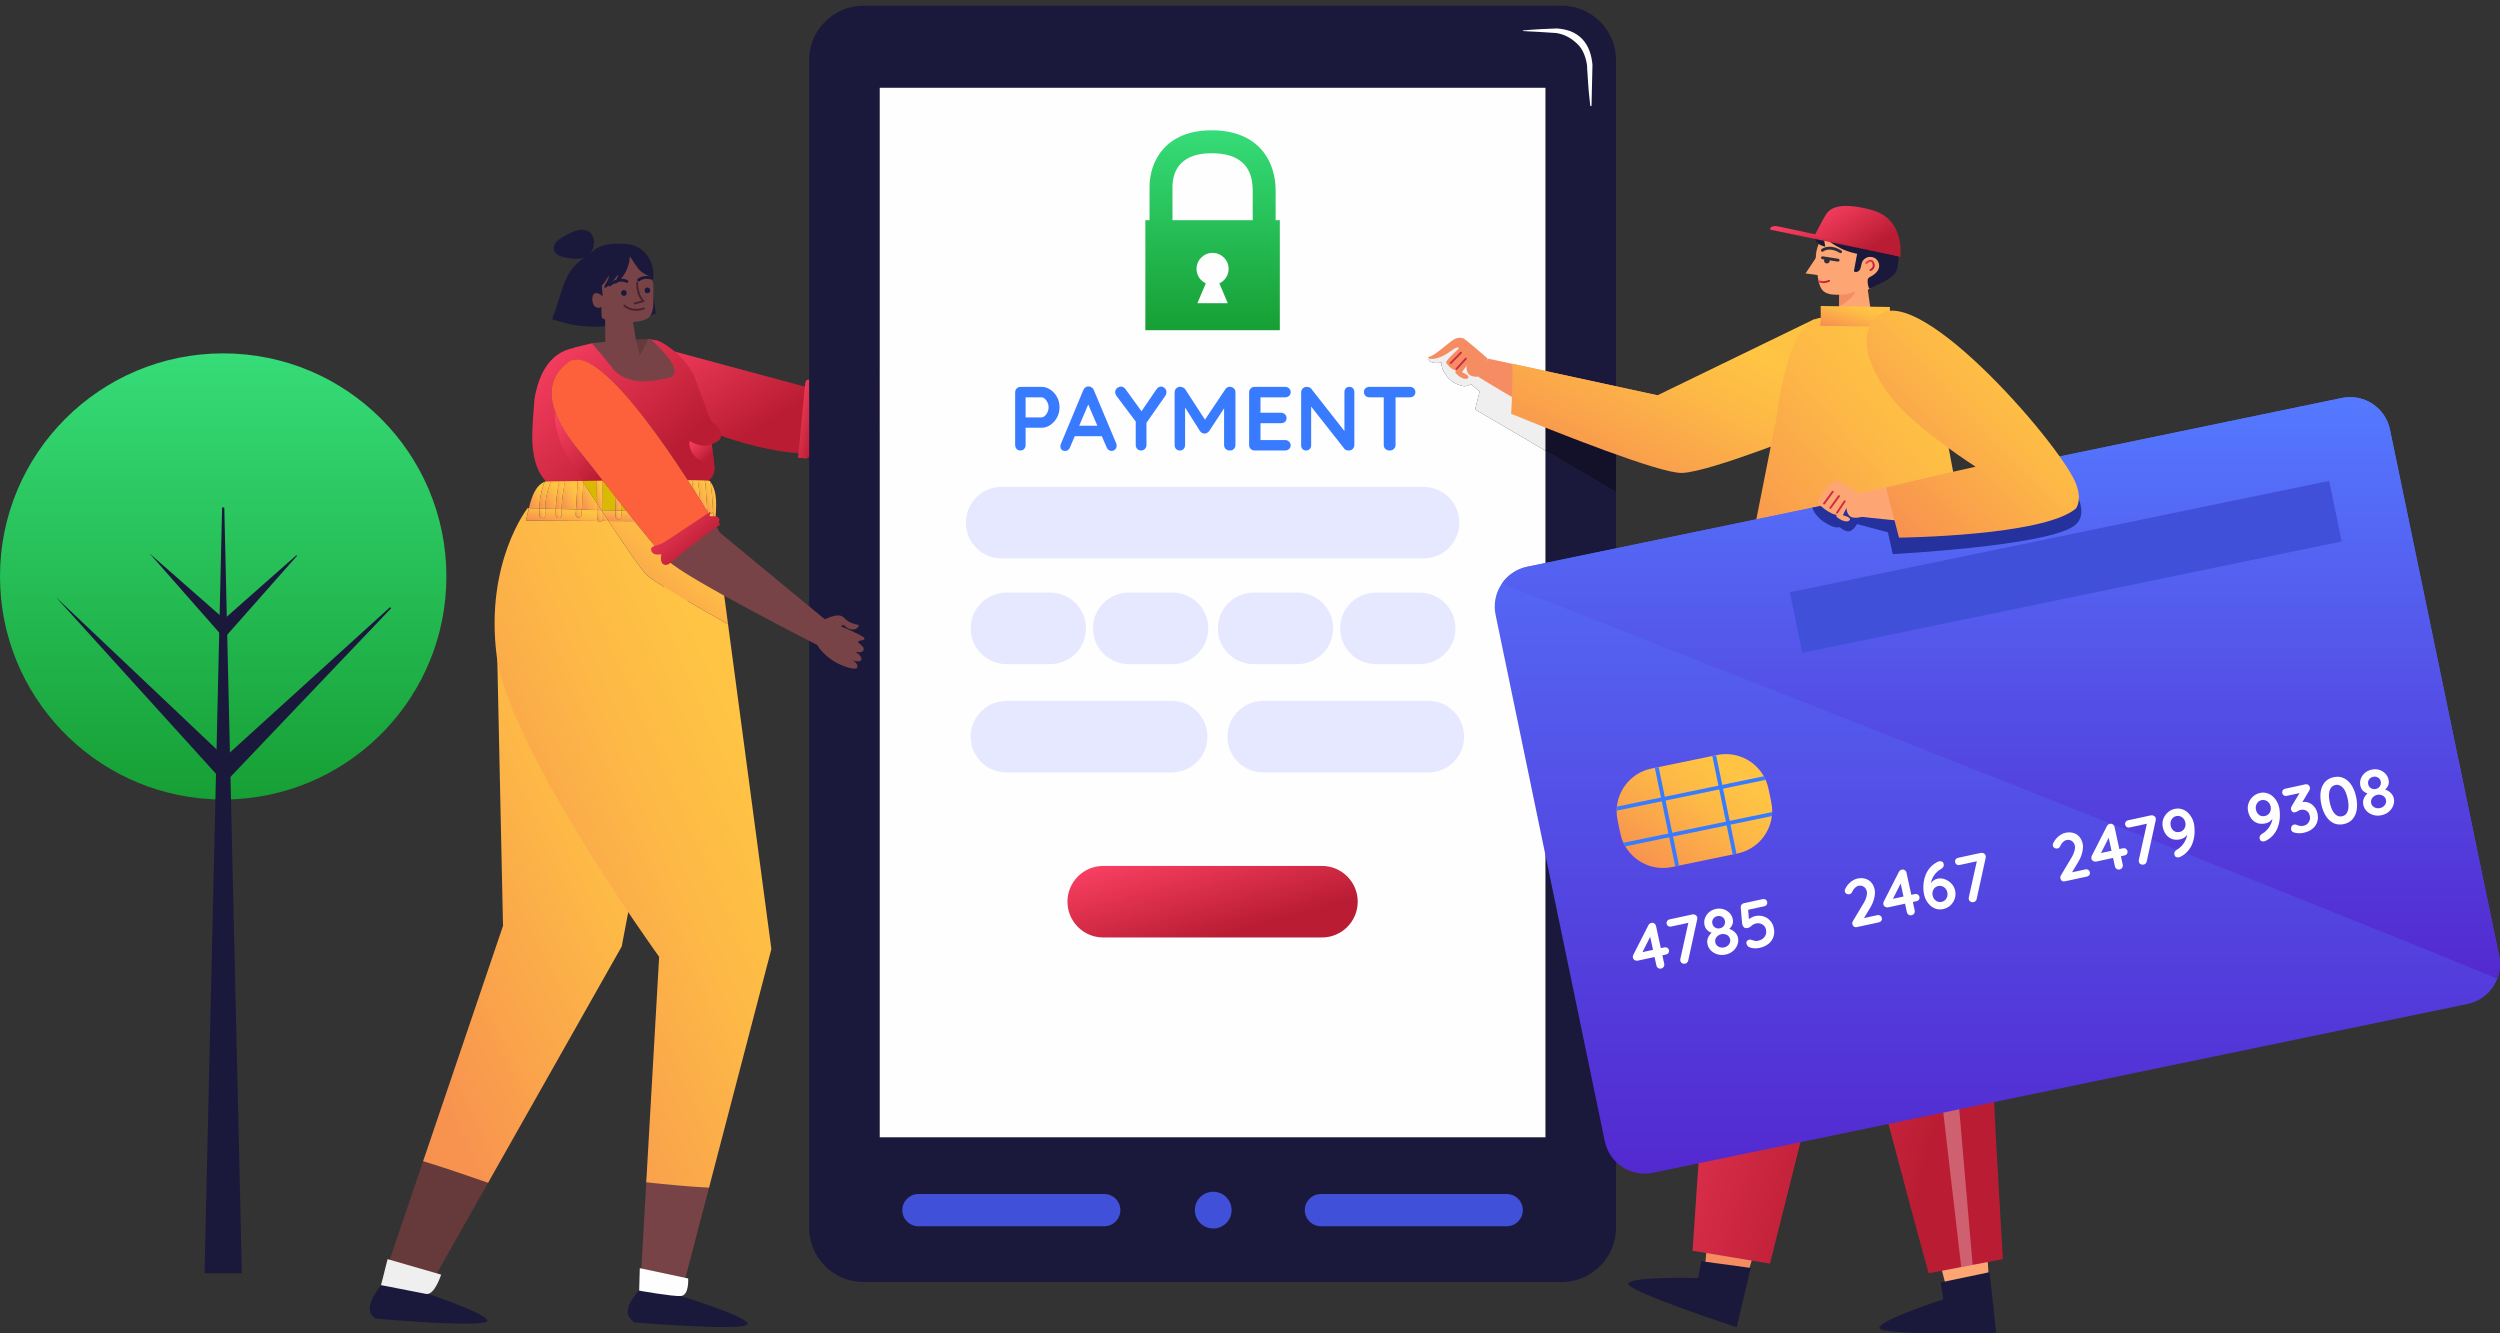 <svg width="600" height="320" viewBox="0 0 600 320" fill="none" xmlns="http://www.w3.org/2000/svg">
<rect x="0" y="0" width="600" height="320" fill="#333333" stroke="none"/>
<path d="M107.134 138.346C107.134 166.826 84.878 190.107 56.799 191.788C56.651 191.797 56.502 191.806 56.353 191.815C55.425 191.853 54.505 191.88 53.567 191.88C52.796 191.88 52.025 191.862 51.263 191.834C51.105 191.825 50.938 191.825 50.78 191.815C22.497 190.358 0 166.975 0 138.346C0 108.781 23.983 84.812 53.567 84.812C83.151 84.812 107.134 108.781 107.134 138.346Z" fill="url(#paint0_linear_1846_5892)"/>
<path d="M53.831 121.789L58.05 305.589H49.084L53.303 121.789H53.831Z" fill="#1B193B"/>
<path d="M13.395 143.297L55.494 183.18L52.374 183.143L93.61 145.716L93.871 145.983L55.459 186.3L53.876 187.96L52.337 186.263L13.395 143.297Z" fill="#1B193B"/>
<path d="M35.92 132.852L54.95 149.573H52.651L71.143 133.241L71.291 133.39L54.95 151.87L53.797 153.173L52.651 151.87L35.92 132.852Z" fill="#1B193B"/>
<path d="M101.987 277.398L91.453 308.424L100.91 312.559L117.74 282.802L101.987 277.398Z" fill="#66393B"/>
<path d="M119.177 150.111L120.725 222.207L101.549 278.688C106.785 280.257 111.955 282.097 117.139 283.866L149.21 227.159L165.929 139.281L119.177 150.111Z" fill="url(#paint1_linear_1846_5892)"/>
<path d="M229.194 89.544C229.194 89.544 204.371 110.248 195.185 108.679C185.999 107.109 187.616 97.196 197.781 93.397L226.375 85.5C226.375 85.5 227.616 87.515 229.194 89.544Z" fill="#613235"/>
<path d="M153.644 309.359L163.366 311.043C163.366 311.043 179.08 315.824 179.46 317.69C179.862 319.654 152.317 317.41 152.317 317.41C149.239 315.41 150.863 312.497 153.644 309.359Z" fill="#1B193B"/>
<path d="M157.372 75.232C156.973 72.437 156.722 69.62 156.644 66.797L145.914 62.195C143.558 63.134 141.07 64.225 139.7 66.36C138.92 67.576 138.584 69.016 138.272 70.427C137.731 72.869 137.23 75.319 136.752 77.774C143.932 79.212 150.688 77.859 157.372 75.232Z" fill="#1B193B"/>
<path d="M190.949 108.697C173.942 107.321 144.832 94.268 148.685 86.547C152.466 78.972 159.803 83.812 159.803 83.812L195.186 93.355C212.445 99.876 204.138 110.577 190.949 108.697Z" fill="#613235"/>
<path d="M145.184 68.539L145.277 82.881L152.783 82.614L150.988 71.29" fill="#784346"/>
<path d="M196.267 93.791C195.914 93.645 195.564 93.498 195.186 93.355L159.803 83.812C159.803 83.812 152.466 78.972 148.685 86.547C144.832 94.268 173.942 107.321 190.949 108.697C192.51 108.92 194 108.96 195.39 108.858C195.747 103.807 196.257 98.728 196.267 93.791Z" fill="url(#paint2_linear_1846_5892)"/>
<path d="M170.817 106.581C171.022 108.15 171.217 109.765 171.402 111.399C171.449 111.789 171.495 112.179 171.542 112.569C171.412 113.645 171.04 114.639 169.972 115.409C169.916 115.446 169.879 115.493 169.833 115.539L150.104 116.384V116.402L150.392 117.637C147.392 117.247 144.382 116.997 141.354 116.774L134.174 117.089L133.217 118.853L133.561 116.198C132.901 116.152 132.242 116.096 131.573 116.05C126.307 111.297 127.876 102.218 128.276 95.757C129.233 90.095 131.703 84.683 137.694 83.513V83.448L142.023 82.4L142.859 82.307C143.082 82.854 143.574 83.263 144.345 83.189C147.577 82.891 152.017 84.59 154.869 82.548C155.222 82.297 155.38 81.852 155.361 81.434L155.807 81.406L156.262 81.481L157.795 81.713C157.795 81.713 162.755 83.56 166.405 89.742L170.576 100.928C170.576 100.928 176.056 104.91 170.817 106.581Z" fill="url(#paint3_linear_1846_5892)"/>
<path d="M131.355 122.312L133.222 118.852L132.789 122.28L131.355 122.312Z" fill="#784346"/>
<path d="M141.359 116.774C144.381 117 147.389 117.251 150.397 117.639L150.109 116.398L141.359 116.774Z" fill="#784346"/>
<path d="M140.272 69.21C140.309 73.778 144.052 77.445 148.622 77.409C153.634 77.365 155.601 76.986 156.369 75.231C156.633 74.636 156.756 73.862 156.808 72.896C156.868 71.86 156.848 70.607 156.827 69.064C156.777 64.506 153.047 60.827 148.475 60.876C143.904 60.913 140.236 64.642 140.272 69.21Z" fill="#784346"/>
<path d="M146.31 68.738C146.208 68.738 146.105 68.694 146.037 68.607C145.917 68.456 145.942 68.237 146.092 68.117C148.701 66.043 150.571 67.216 150.65 67.266C150.811 67.371 150.857 67.586 150.752 67.748C150.648 67.908 150.434 67.955 150.272 67.851C150.211 67.812 148.722 66.914 146.526 68.661C146.462 68.713 146.385 68.738 146.31 68.738Z" fill="#1B193B"/>
<path d="M153.27 67.569C153.18 67.569 153.09 67.534 153.021 67.465C152.888 67.329 152.889 67.111 153.024 66.976C153.074 66.927 154.26 65.785 156.488 66.416C156.674 66.469 156.781 66.661 156.729 66.846C156.677 67.032 156.484 67.14 156.298 67.087C154.476 66.571 153.552 67.436 153.513 67.473C153.446 67.537 153.358 67.569 153.27 67.569Z" fill="#1B193B"/>
<path d="M152.287 73.067C152.184 73.067 152.09 72.998 152.062 72.894C152.03 72.771 152.103 72.643 152.228 72.61L153.982 72.147C153.517 71.62 152.716 70.355 152.681 67.879C152.679 67.751 152.781 67.646 152.91 67.644C153.031 67.619 153.144 67.744 153.145 67.873C153.191 71.04 154.562 72.068 154.576 72.077C154.648 72.13 154.685 72.22 154.669 72.308C154.652 72.397 154.587 72.467 154.501 72.49L152.347 73.059C152.326 73.065 152.307 73.067 152.287 73.067Z" fill="#47222C"/>
<path d="M155.368 70.385C156.265 70.385 156.266 68.992 155.368 68.992C154.472 68.992 154.47 70.385 155.368 70.385Z" fill="#1B193B"/>
<path d="M149.728 71.01C150.624 71.01 150.626 69.617 149.728 69.617C148.831 69.617 148.829 71.01 149.728 71.01Z" fill="#1B193B"/>
<path d="M91.452 308.422L100.196 309.598C101.459 310.101 116.593 315.049 116.96 316.917C117.348 318.883 90.097 316.465 90.097 316.465C87.65 314.873 88.762 311.944 91.452 308.422Z" fill="#1B193B"/>
<path d="M160.331 90.715C154.869 91.996 149.826 92.154 146.668 87.977C145.051 85.851 143.324 83.855 142.023 82.389L146.826 81.85L152.668 81.563L155.585 81.423L155.808 81.414L156.263 81.479C158.715 83.707 164.771 89.666 160.331 90.715Z" fill="#784346"/>
<path d="M144.693 78.3C144.428 76.757 144.294 75.192 144.335 73.627C143.866 74.067 143.041 73.885 142.628 73.391C142.215 72.898 142.132 72.208 142.165 71.566C142.184 71.216 142.243 70.842 142.489 70.595C143.068 70.012 144.037 70.56 144.65 71.107C144.559 69.638 144.331 68.173 144.377 66.702C144.407 65.765 145.497 65.83 145.497 65.83C145.843 65.654 146.215 65.453 146.373 65.099C146.503 64.809 146.462 64.474 146.417 64.159C146.341 63.614 146.266 63.069 146.19 62.524C146.147 62.218 146.097 61.893 145.896 61.657C145.695 61.419 145.379 61.317 145.076 61.247C143.911 60.976 142.676 61.017 141.532 61.368C139.127 62.106 137.303 64.134 136.148 66.367C134.992 68.601 134.393 71.072 133.628 73.468C133.289 74.529 132.913 75.578 132.506 76.615C136.708 78.088 140.748 78.557 144.693 78.3Z" fill="#1B193B"/>
<path d="M145.786 62.242C147.811 61.15 150.284 61.087 152.355 62.074C154.425 63.061 156.052 65.078 156.674 67.43C157.052 65.546 156.705 63.504 155.734 61.886C154.762 60.27 153.178 59.098 151.431 58.706C150.736 58.55 150.022 58.513 149.313 58.492C147.28 58.431 145.164 58.513 143.352 59.514C141.542 60.514 140.131 62.673 140.492 64.837" fill="#1B193B"/>
<path d="M140.975 62.077C141.646 61.083 142.297 60.031 142.503 58.85C142.709 57.67 142.374 56.32 141.397 55.625C140.765 55.175 139.945 55.052 139.176 55.148C138.407 55.243 137.677 55.539 136.976 55.869C136.258 56.207 135.559 56.584 134.881 56.997C134.348 57.321 133.822 57.675 133.434 58.163C133.045 58.65 132.81 59.293 132.94 59.902C133.063 60.476 133.495 60.948 134.002 61.243C134.509 61.54 135.09 61.682 135.666 61.799C137.236 62.116 138.885 62.266 140.429 61.836" fill="#1B193B"/>
<path d="M142.702 64.724C143.897 64.724 143.899 62.867 142.702 62.867C141.507 62.867 141.505 64.724 142.702 64.724Z" fill="#302126"/>
<path d="M143.404 64.994C143.55 66.131 143.279 67.28 142.91 68.37C142.811 68.66 142.723 69.026 142.959 69.233C143.108 69.365 143.345 69.373 143.535 69.302C143.724 69.23 143.878 69.094 144.022 68.956C144.875 68.141 145.577 67.184 146.088 66.142C146.243 67.089 145.297 67.865 145.064 68.797C145.049 68.856 145.038 68.921 145.063 68.977C145.143 69.15 145.419 69.049 145.57 68.925C146.638 68.032 147.574 66.997 148.343 65.859C148.361 66.631 147.612 67.281 147.641 68.053C147.753 68.123 147.897 68.037 147.998 67.953C149.924 66.338 151.094 63.934 151.141 61.49C151.619 62.203 152.098 62.916 152.577 63.63C152.84 64.022 153.104 64.414 153.43 64.761C154.259 65.641 155.426 66.152 156.558 66.639C156.228 65.878 155.898 65.116 155.567 64.355C155.243 63.608 154.908 62.844 154.333 62.247C153.484 61.364 152.219 60.961 150.989 60.711C149.518 60.412 148.019 60.577 146.523 60.661C143.807 60.815 141.367 61.824 140.939 64.652" fill="#1B193B"/>
<path d="M229.628 88.566C230.379 88.141 231.187 87.805 231.959 87.389C232.781 86.945 233.424 86.575 234.224 86.407C234.261 86.397 234.298 86.388 234.336 86.379C233.903 86.373 233.631 86.381 233.631 86.381C233.631 86.381 241.166 83.894 240.698 82.956C240.23 82.018 234.166 84.595 234.166 84.595C234.166 84.595 240.62 79.465 239.988 78.576C239.355 77.689 232.736 82.87 232.736 82.87C232.736 82.87 237.123 77.471 236.211 76.848C235.299 76.226 225.396 86.289 225.225 86.612C225.073 86.897 228.763 88.252 229.628 88.566Z" fill="#613235"/>
<path d="M233.727 85.947C233.727 85.947 239.194 85.195 239.068 85.693C238.942 86.19 228.235 92.122 226.566 90.525C224.897 88.929 225.225 86.609 225.225 86.609L229.602 85.023L233.741 85.81" fill="#613235"/>
<path d="M225.225 86.612C225.399 86.538 225.934 83.097 225.934 83.097C225.934 83.097 225.812 82.046 227.302 80.694C228.791 79.341 231.244 79.055 231.826 78.561C232.407 78.068 232.629 79.845 230.521 80.886C228.412 81.927 229.04 84.268 229.04 84.268L225.225 86.612Z" fill="#613235"/>
<path d="M191.533 109.905C192.099 104.013 192.664 98.119 193.229 92.226C193.262 91.888 193.307 91.521 193.546 91.278C193.785 91.035 194.286 91.046 194.392 91.369C194.461 91.576 194.34 91.802 194.373 92.018C194.433 92.416 194.994 92.552 195.341 92.349C195.688 92.145 195.862 91.748 196.015 91.376C196.964 92.597 196.77 94.32 196.56 95.851C195.89 100.73 195.527 105.652 195.473 110.577C194.916 110.409 194.474 109.907 194.378 109.334C194.129 109.963 193.273 110.261 192.687 109.921" fill="url(#paint4_linear_1846_5892)"/>
<path d="M155.171 282.609L153.645 309.363L163.367 311.047L170.471 283.865L155.171 282.609Z" fill="#784346"/>
<path d="M133.378 122.135C133.437 119.904 133.798 117.699 134.183 115.508C133.44 115.517 132.79 115.526 132.279 115.536C131.324 117.596 130.881 119.802 130.834 122.065L133.378 122.135Z" fill="url(#paint5_linear_1846_5892)"/>
<path d="M171.123 122.705C171.13 122.9 171.06 123.045 170.962 123.154L171.17 123.16L171.436 125.164L171.699 125.165C171.829 121.804 172.377 118.296 170.52 115.641C170.585 116.114 170.612 116.587 170.668 117.014C170.919 118.908 171.058 120.802 171.123 122.705Z" fill="url(#paint6_linear_1846_5892)"/>
<path d="M138.241 122.269C138.374 119.993 138.508 117.725 138.633 115.445C137.528 115.455 136.506 115.473 135.596 115.482C135.207 117.703 134.838 119.924 134.775 122.175L138.241 122.269Z" fill="url(#paint7_linear_1846_5892)"/>
<path d="M169.901 123.123C169.807 123.015 169.737 122.882 169.732 122.703C169.685 121.329 169.602 119.955 169.462 118.59C169.388 117.885 169.444 116.288 169.091 115.304C168.654 115.286 168.106 115.276 167.475 115.258C167.871 117.842 168.084 120.454 168.123 123.075L169.901 123.123Z" fill="url(#paint8_linear_1846_5892)"/>
<path d="M161.212 122.889L166.727 123.038C166.686 120.421 166.474 117.831 166.07 115.249C162.745 115.219 157.879 115.237 152.818 115.279L153.317 115.685L161.212 122.889Z" fill="url(#paint9_linear_1846_5892)"/>
<path d="M140.008 115.75C139.887 117.935 139.76 120.12 139.633 122.306L143.289 122.406C143.284 121.877 143.279 121.348 143.276 120.819C142.12 119.042 141.012 117.321 140.008 115.75Z" fill="url(#paint10_linear_1846_5892)"/>
<path d="M130.729 115.625C128.497 116.559 127.627 119.152 126.938 121.965L129.441 122.033C129.488 119.829 129.902 117.664 130.729 115.625Z" fill="url(#paint11_linear_1846_5892)"/>
<path d="M130.834 122.069C130.881 119.805 131.324 117.599 132.279 115.539C131.378 115.548 130.867 115.558 130.867 115.558C130.821 115.576 130.774 115.595 130.728 115.623C129.901 117.662 129.487 119.827 129.439 122.031L130.834 122.069Z" fill="url(#paint12_linear_1846_5892)"/>
<path d="M134.776 122.177C134.838 119.926 135.208 117.705 135.596 115.484C135.094 115.494 134.621 115.503 134.184 115.512C133.799 117.704 133.437 119.908 133.379 122.139L134.776 122.177Z" fill="url(#paint13_linear_1846_5892)"/>
<path d="M139.632 122.307C139.759 120.122 139.886 117.937 140.007 115.751C139.939 115.644 139.869 115.535 139.802 115.43C139.407 115.432 139.014 115.437 138.632 115.445C138.507 117.725 138.373 119.994 138.24 122.269L139.632 122.307Z" fill="url(#paint14_linear_1846_5892)"/>
<path d="M143.275 120.82C143.279 121.349 143.284 121.879 143.288 122.407L144.327 122.436C143.973 121.893 143.623 121.356 143.275 120.82Z" fill="url(#paint15_linear_1846_5892)"/>
<path d="M168.121 123.076C168.082 120.455 167.87 117.844 167.473 115.259C167.046 115.259 166.572 115.25 166.07 115.25C166.474 117.832 166.687 120.421 166.727 123.039L168.121 123.076Z" fill="url(#paint16_linear_1846_5892)"/>
<path d="M169.731 122.703C169.736 122.882 169.806 123.016 169.9 123.124L170.962 123.152C171.062 123.043 171.131 122.898 171.124 122.703C171.059 120.8 170.92 118.906 170.669 117.013C170.613 116.586 170.585 116.112 170.52 115.639C170.474 115.574 170.427 115.509 170.381 115.444C170.381 115.388 169.917 115.342 169.09 115.305C169.443 116.289 169.387 117.885 169.461 118.591C169.601 119.955 169.684 121.329 169.731 122.703Z" fill="url(#paint17_linear_1846_5892)"/>
<path d="M172.508 133.193L171.437 125.162L163.664 125.125L172.508 133.193Z" fill="url(#paint18_linear_1846_5892)"/>
<path d="M174.728 149.811C167.102 145.513 156.764 139.553 155.176 137.966C153.869 136.66 150.003 131.032 146.042 125.042L144.466 125.035C144.206 125.239 143.807 125.239 143.546 125.035L126.223 124.951C126.472 123.969 126.693 122.953 126.937 121.962L126.613 121.953C126.613 121.953 116.396 134.949 119.183 157.228C121.969 179.507 158.194 229.634 158.194 229.634L155.101 283.743C160.126 284.3 165.133 284.783 170.167 285.034L185.131 227.777L174.728 149.811Z" fill="url(#paint19_linear_1846_5892)"/>
<path d="M143.547 125.035C143.407 124.924 143.314 124.748 143.305 124.516C143.299 123.813 143.294 123.11 143.288 122.407L139.632 122.308C139.608 122.716 139.586 123.124 139.562 123.532C139.515 124.423 138.122 124.432 138.169 123.532C138.194 123.11 138.216 122.691 138.241 122.27L134.776 122.175C134.762 122.672 134.758 123.17 134.778 123.67C134.815 124.57 133.422 124.561 133.385 123.67C133.363 123.157 133.366 122.647 133.379 122.136L130.834 122.067C130.823 122.599 130.827 123.132 130.859 123.669C130.905 124.569 129.512 124.56 129.465 123.669C129.432 123.12 129.428 122.574 129.439 122.029L126.936 121.961C126.694 122.951 126.473 123.969 126.223 124.95L143.547 125.035Z" fill="url(#paint20_linear_1846_5892)"/>
<path d="M170.962 123.154C170.696 123.449 170.17 123.437 169.9 123.125L168.122 123.077C168.122 123.092 168.123 123.108 168.124 123.123C168.133 124.023 166.74 124.014 166.73 123.123C166.73 123.095 166.728 123.067 166.727 123.04L161.213 122.891L163.664 125.127L171.438 125.164L171.171 123.16L170.962 123.154Z" fill="url(#paint21_linear_1846_5892)"/>
<path d="M144.699 124.517C144.699 124.758 144.606 124.925 144.467 125.037L146.043 125.044C145.591 124.36 145.138 123.672 144.687 122.984C144.691 123.495 144.694 124.007 144.699 124.517Z" fill="url(#paint22_linear_1846_5892)"/>
<path d="M129.465 123.672C129.511 124.563 130.905 124.572 130.858 123.672C130.827 123.135 130.823 122.601 130.834 122.069L129.44 122.031C129.428 122.576 129.432 123.123 129.465 123.672Z" fill="url(#paint23_linear_1846_5892)"/>
<path d="M133.386 123.673C133.423 124.564 134.816 124.574 134.779 123.673C134.759 123.173 134.762 122.675 134.776 122.179L133.379 122.141C133.366 122.65 133.363 123.161 133.386 123.673Z" fill="url(#paint24_linear_1846_5892)"/>
<path d="M138.169 123.535C138.123 124.435 139.516 124.426 139.562 123.535C139.587 123.127 139.609 122.719 139.633 122.311L138.242 122.273C138.217 122.694 138.194 123.114 138.169 123.535Z" fill="url(#paint25_linear_1846_5892)"/>
<path d="M144.466 125.039H143.547C143.807 125.243 144.206 125.243 144.466 125.039Z" fill="url(#paint26_linear_1846_5892)"/>
<path d="M144.687 122.982C144.567 122.799 144.447 122.617 144.328 122.435L143.289 122.406C143.295 123.109 143.3 123.812 143.306 124.514C143.315 124.746 143.408 124.923 143.547 125.034H144.467C144.606 124.923 144.699 124.756 144.699 124.514C144.694 124.005 144.691 123.492 144.687 122.982Z" fill="url(#paint27_linear_1846_5892)"/>
<path d="M168.125 123.123C168.125 123.108 168.124 123.092 168.123 123.077L166.729 123.039C166.729 123.067 166.73 123.095 166.731 123.122C166.741 124.014 168.134 124.023 168.125 123.123Z" fill="url(#paint28_linear_1846_5892)"/>
<path d="M170.963 123.154L169.9 123.125C170.171 123.437 170.696 123.449 170.963 123.154Z" fill="url(#paint29_linear_1846_5892)"/>
<path d="M143.231 115.382C143.686 115.382 144.151 115.372 144.625 115.363C145.581 115.354 146.557 115.344 147.55 115.335C148.006 115.326 148.47 115.326 148.944 115.317C150.234 115.304 151.532 115.292 152.82 115.281L133.116 99.211C133.116 99.211 132.884 104.316 136.599 110.35C137.361 111.583 138.482 113.363 139.803 115.431C139.878 115.43 139.951 115.428 140.027 115.428C141.049 115.409 142.117 115.4 143.231 115.382Z" fill="url(#paint30_linear_1846_5892)"/>
<path d="M147.696 122.528C147.647 120.131 147.595 117.728 147.549 115.336C146.555 115.345 145.58 115.355 144.623 115.364C144.644 117.72 144.661 120.086 144.681 122.447L147.696 122.528Z" fill="#D9B902"/>
<path d="M143.231 115.383C142.116 115.401 141.048 115.411 140.026 115.429C140.021 115.537 140.013 115.646 140.008 115.753C141.012 117.323 142.12 119.045 143.276 120.823C143.262 119.01 143.248 117.196 143.231 115.383Z" fill="#D9B902"/>
<path d="M149.091 122.565L161.213 122.891L153.318 115.688L152.819 115.281C151.533 115.291 150.234 115.304 148.943 115.317C148.99 117.73 149.043 120.149 149.091 122.565Z" fill="#D9B902"/>
<path d="M140.027 115.43C139.95 115.43 139.878 115.432 139.803 115.432C139.87 115.537 139.94 115.647 140.008 115.754C140.014 115.646 140.021 115.537 140.027 115.43Z" fill="url(#paint31_linear_1846_5892)"/>
<path d="M144.327 122.433L144.681 122.442C144.662 120.081 144.645 117.715 144.624 115.359C144.15 115.369 143.686 115.378 143.23 115.378C143.247 117.191 143.261 119.005 143.275 120.818C143.622 121.353 143.973 121.891 144.327 122.433Z" fill="url(#paint32_linear_1846_5892)"/>
<path d="M149.09 122.568C149.042 120.153 148.989 117.734 148.942 115.32C148.468 115.33 148.004 115.33 147.549 115.339C147.595 117.731 147.647 120.134 147.696 122.531L149.09 122.568Z" fill="url(#paint33_linear_1846_5892)"/>
<path d="M146.043 125.047C150.004 131.036 153.87 136.664 155.176 137.97C156.765 139.558 167.103 145.517 174.729 149.815L172.509 133.199L163.665 125.131L146.043 125.047Z" fill="url(#paint34_linear_1846_5892)"/>
<path d="M161.213 122.89L149.091 122.563C149.1 123.028 149.11 123.493 149.12 123.957C149.138 124.858 147.745 124.858 147.726 123.957C147.717 123.481 147.707 123.003 147.697 122.526L144.682 122.445C144.683 122.624 144.684 122.804 144.686 122.983C145.138 123.671 145.59 124.358 146.042 125.043L163.665 125.126L161.213 122.89Z" fill="url(#paint35_linear_1846_5892)"/>
<path d="M144.686 122.984C144.684 122.805 144.683 122.626 144.681 122.447L144.326 122.438C144.445 122.619 144.566 122.802 144.686 122.984Z" fill="url(#paint36_linear_1846_5892)"/>
<path d="M147.727 123.963C147.746 124.863 149.139 124.863 149.12 123.963C149.111 123.499 149.102 123.033 149.091 122.568L147.697 122.531C147.707 123.008 147.718 123.486 147.727 123.963Z" fill="url(#paint37_linear_1846_5892)"/>
<path d="M171.402 111.4C164.845 110.769 165.467 105.867 165.467 105.867C167.538 106.972 169.368 107.343 170.817 106.582C171.022 108.151 171.217 109.766 171.402 111.4Z" fill="url(#paint38_linear_1846_5892)"/>
<path d="M155.585 81.422L153.55 85.358L152.668 81.561L155.585 81.422Z" fill="#66393B"/>
<path d="M152.653 74.598C150.765 74.598 149.724 73.551 149.669 73.495C149.58 73.403 149.582 73.256 149.674 73.167C149.766 73.079 149.913 73.079 150.002 73.171C150.067 73.238 151.629 74.789 154.462 73.81C154.582 73.768 154.715 73.832 154.758 73.954C154.8 74.075 154.736 74.207 154.614 74.249C153.884 74.501 153.229 74.598 152.653 74.598Z" fill="#47222C"/>
<path d="M102.309 310.55L91.451 308.427L93.02 302.195L105.869 305.908C105.869 305.908 104.321 310.859 102.309 310.55Z" fill="#EFEFEF"/>
<path d="M153.4 309.752L153.55 304.359L165.161 306.835C165.161 306.835 165.442 310.926 163.366 311.047C161.29 311.166 153.4 309.752 153.4 309.752Z" fill="#FEFEFE"/>
<path d="M374.84 1.367H207.201C200.049 1.367 194.197 7.215 194.197 14.363V294.686C194.197 301.833 200.049 307.681 207.201 307.681H374.84C381.992 307.681 387.844 301.833 387.844 294.686V118.089L370.902 108.166V272.952H211.14V21.077H370.902V93.759L387.844 98.456V14.363C387.844 7.215 381.992 1.367 374.84 1.367Z" fill="#1B193B"/>
<path d="M355.111 93.945L353.095 92.247C353.095 92.247 352.166 92.711 351.553 92.711C350.931 92.711 348.451 92.089 347.057 90.084C345.664 88.069 345.98 86.983 345.98 86.983C345.98 86.983 344.893 87.299 343.806 86.983C342.729 86.677 342.878 86.213 342.878 86.213L350.466 81.878L360.99 91.012L370.901 93.76V21.078H211.139V272.951H370.901V108.167L354.024 98.281L355.111 93.945Z" fill="#FEFEFE"/>
<path d="M370.902 108.165L387.845 118.088V98.455L370.902 93.758V108.165Z" fill="#131129"/>
<path d="M360.991 91.009L350.467 81.875L342.878 86.21C342.878 86.21 342.729 86.674 343.807 86.981C344.894 87.296 345.98 86.981 345.98 86.981C345.98 86.981 345.665 88.067 347.058 90.081C348.451 92.086 350.931 92.708 351.554 92.708C352.167 92.708 353.095 92.244 353.095 92.244L355.111 93.943L354.024 98.278L370.901 108.164V93.757L360.991 91.009Z" fill="#EFEFEF"/>
<path d="M252.049 159.392H241.559C236.813 159.392 232.967 155.548 232.967 150.805C232.967 146.063 236.813 142.219 241.559 142.219H252.049C256.795 142.219 260.641 146.063 260.641 150.805C260.641 155.548 256.795 159.392 252.049 159.392Z" fill="#E6E8FF"/>
<path d="M281.397 159.392H270.906C266.161 159.392 262.314 155.548 262.314 150.805C262.314 146.063 266.161 142.219 270.906 142.219H281.397C286.142 142.219 289.989 146.063 289.989 150.805C289.989 155.548 286.142 159.392 281.397 159.392Z" fill="#E6E8FF"/>
<path d="M311.367 159.392H300.877C296.132 159.392 292.285 155.548 292.285 150.805C292.285 146.063 296.132 142.219 300.877 142.219H311.367C316.113 142.219 319.959 146.063 319.959 150.805C319.959 155.548 316.113 159.392 311.367 159.392Z" fill="#E6E8FF"/>
<path d="M340.715 159.392H330.225C325.479 159.392 321.633 155.548 321.633 150.805C321.633 146.063 325.479 142.219 330.225 142.219H340.715C345.461 142.219 349.307 146.063 349.307 150.805C349.307 155.548 345.461 159.392 340.715 159.392Z" fill="#E6E8FF"/>
<path d="M281.19 185.384H241.559C236.813 185.384 232.967 181.54 232.967 176.798C232.967 172.055 236.813 168.211 241.559 168.211H281.19C285.935 168.211 289.782 172.055 289.782 176.798C289.782 181.54 285.935 185.384 281.19 185.384Z" fill="#E6E8FF"/>
<path d="M341.643 134.017H240.399C235.653 134.017 231.807 130.173 231.807 125.43C231.807 120.688 235.653 116.844 240.399 116.844H341.643C346.389 116.844 350.235 120.688 350.235 125.43C350.235 130.173 346.389 134.017 341.643 134.017Z" fill="#E6E8FF"/>
<path d="M342.803 185.384H303.172C298.426 185.384 294.58 181.54 294.58 176.798C294.58 172.055 298.426 168.211 303.172 168.211H342.803C347.549 168.211 351.395 172.055 351.395 176.798C351.395 181.54 347.549 185.384 342.803 185.384Z" fill="#E6E8FF"/>
<path d="M317.261 224.994H264.781C260.036 224.994 256.189 221.15 256.189 216.407C256.189 211.664 260.036 207.82 264.781 207.82H317.261C322.007 207.82 325.853 211.664 325.853 216.407C325.853 221.15 322.007 224.994 317.261 224.994Z" fill="url(#paint39_linear_1846_5892)"/>
<path d="M365.561 7.304C366.902 7.179 368.244 7.077 369.585 7.005C370.927 6.927 372.269 6.888 373.61 6.828H373.633L373.652 6.83C374.757 6.911 375.873 7.108 376.942 7.506C377.997 7.93 378.995 8.564 379.778 9.407C380.563 10.248 381.133 11.258 381.51 12.308C381.889 13.36 382.09 14.453 382.189 15.54L382.19 15.554L382.191 15.581L381.968 25.328C381.966 25.413 381.895 25.48 381.81 25.478C381.733 25.476 381.671 25.419 381.66 25.345L381.659 25.328C381.55 24.516 381.471 23.703 381.396 22.891C381.321 22.079 381.226 21.267 381.184 20.454L381.024 18.018C380.98 17.205 380.899 16.393 380.883 15.581L380.889 15.68C380.602 13.695 379.892 11.805 378.587 10.57C377.947 9.956 377.246 9.378 376.397 8.918C375.561 8.427 374.582 8.116 373.566 7.931L373.609 7.933C370.926 7.777 368.242 7.556 365.559 7.457C365.516 7.455 365.483 7.419 365.484 7.377C365.487 7.34 365.523 7.308 365.561 7.304Z" fill="#FEFEFE"/>
<path d="M291.176 294.842C293.612 294.842 295.588 292.868 295.588 290.433C295.588 287.998 293.612 286.023 291.176 286.023C288.739 286.023 286.764 287.998 286.764 290.433C286.764 292.868 288.739 294.842 291.176 294.842Z" fill="#4150D9"/>
<path d="M265.012 294.299H220.427C218.29 294.299 216.557 292.568 216.557 290.431C216.557 288.295 218.29 286.562 220.427 286.562H265.012C267.149 286.562 268.883 288.294 268.883 290.431C268.883 292.567 267.149 294.299 265.012 294.299Z" fill="#4150D9"/>
<path d="M361.612 294.299H317.027C314.889 294.299 313.156 292.568 313.156 290.431C313.156 288.295 314.889 286.562 317.027 286.562H361.612C363.749 286.562 365.482 288.294 365.482 290.431C365.482 292.567 363.749 294.299 361.612 294.299Z" fill="#4150D9"/>
<path d="M306.152 52.854V45.706C306.152 38.728 302.117 31.273 290.792 31.273C279.794 31.273 275.892 38.604 275.892 44.882V52.855H274.883V79.246H307.159V52.854H306.152ZM281.394 44.881C281.394 41.852 282.615 36.771 290.793 36.771C297.334 36.771 300.651 39.776 300.651 45.705V52.853H281.395L281.394 44.881ZM292.844 68.463L294.666 72.769H291.022H287.377L289.199 68.463L289.39 68.012C288.082 67.397 287.17 66.078 287.17 64.537C287.17 62.412 288.894 60.689 291.021 60.689C293.148 60.689 294.872 62.412 294.872 64.537C294.872 66.078 293.96 67.397 292.652 68.012L292.844 68.463Z" fill="url(#paint40_linear_1846_5892)"/>
<path d="M249.943 92.844C250.7 92.844 251.405 93.062 252.06 93.499C252.729 93.935 253.267 94.524 253.675 95.266C254.082 96.008 254.286 96.837 254.286 97.754C254.286 98.656 254.082 99.478 253.675 100.22C253.267 100.962 252.729 101.558 252.06 102.009C251.405 102.446 250.7 102.664 249.943 102.664H245.928L246.146 102.271V106.788C246.146 107.166 246.03 107.486 245.797 107.748C245.564 107.996 245.259 108.119 244.881 108.119C244.517 108.119 244.219 107.996 243.986 107.748C243.753 107.486 243.637 107.166 243.637 106.788V94.175C243.637 93.797 243.76 93.484 244.008 93.237C244.27 92.975 244.59 92.844 244.968 92.844H249.943ZM249.943 100.176C250.22 100.176 250.489 100.06 250.751 99.827C251.012 99.594 251.231 99.296 251.405 98.932C251.58 98.554 251.667 98.161 251.667 97.754C251.667 97.332 251.58 96.939 251.405 96.576C251.231 96.212 251.012 95.921 250.751 95.703C250.489 95.47 250.22 95.353 249.943 95.353H245.884L246.146 94.961V100.525L245.906 100.176H249.943Z" fill="#387BFF"/>
<path d="M261.52 96.27L256.806 107.355C256.704 107.632 256.544 107.85 256.326 108.01C256.122 108.156 255.897 108.228 255.65 108.228C255.257 108.228 254.966 108.119 254.777 107.901C254.588 107.683 254.493 107.414 254.493 107.094C254.493 106.963 254.515 106.824 254.558 106.679L259.992 93.63C260.108 93.339 260.283 93.113 260.516 92.953C260.763 92.793 261.025 92.728 261.301 92.757C261.563 92.757 261.803 92.837 262.022 92.997C262.254 93.142 262.422 93.353 262.523 93.63L267.892 106.417C267.964 106.606 268.001 106.781 268.001 106.941C268.001 107.334 267.87 107.646 267.608 107.879C267.361 108.112 267.084 108.228 266.779 108.228C266.517 108.228 266.277 108.148 266.059 107.988C265.855 107.828 265.695 107.61 265.578 107.334L260.887 96.401L261.52 96.27ZM257.483 104.693L258.683 102.184H264.575L264.989 104.693H257.483Z" fill="#387BFF"/>
<path d="M278.643 92.778C278.978 92.778 279.276 92.909 279.538 93.171C279.814 93.419 279.952 93.739 279.952 94.132C279.952 94.262 279.931 94.401 279.887 94.546C279.858 94.677 279.8 94.808 279.712 94.939L274.759 102.031L275.152 100.525V106.788C275.152 107.166 275.021 107.486 274.759 107.748C274.512 107.996 274.221 108.119 273.886 108.119C273.522 108.119 273.21 107.996 272.948 107.748C272.7 107.486 272.577 107.166 272.577 106.788V100.7L272.751 101.398L268.038 95.135C267.892 94.946 267.79 94.764 267.732 94.59C267.674 94.415 267.645 94.255 267.645 94.11C267.645 93.717 267.798 93.397 268.103 93.15C268.409 92.902 268.722 92.778 269.042 92.778C269.449 92.778 269.805 92.982 270.111 93.389L274.301 99.172L273.69 99.085L277.552 93.433C277.858 92.997 278.221 92.778 278.643 92.778Z" fill="#387BFF"/>
<path d="M283.285 92.822C283.488 92.822 283.699 92.88 283.918 92.997C284.15 93.099 284.325 93.237 284.441 93.411L289.744 101.573L288.653 101.529L294.086 93.411C294.363 93.019 294.719 92.822 295.156 92.822C295.505 92.822 295.818 92.946 296.094 93.193C296.37 93.441 296.509 93.76 296.509 94.153V106.788C296.509 107.166 296.385 107.486 296.138 107.748C295.89 107.996 295.563 108.119 295.156 108.119C294.748 108.119 294.414 107.996 294.152 107.748C293.905 107.486 293.781 107.166 293.781 106.788V96.51L294.632 96.706L290.18 103.493C290.049 103.653 289.882 103.791 289.678 103.908C289.489 104.024 289.293 104.075 289.089 104.06C288.9 104.075 288.704 104.024 288.5 103.908C288.311 103.791 288.151 103.653 288.02 103.493L283.852 96.903L284.419 95.746V106.788C284.419 107.166 284.303 107.486 284.07 107.748C283.838 107.996 283.532 108.119 283.154 108.119C282.79 108.119 282.492 107.996 282.259 107.748C282.026 107.486 281.91 107.166 281.91 106.788V94.153C281.91 93.79 282.041 93.477 282.303 93.215C282.579 92.953 282.906 92.822 283.285 92.822Z" fill="#387BFF"/>
<path d="M301.12 92.844H308.431C308.809 92.844 309.122 92.968 309.369 93.215C309.631 93.448 309.762 93.753 309.762 94.132C309.762 94.495 309.631 94.793 309.369 95.026C309.122 95.244 308.809 95.353 308.431 95.353H302.321L302.517 94.983V99.238L302.342 99.063H307.449C307.827 99.063 308.14 99.187 308.387 99.434C308.649 99.667 308.78 99.972 308.78 100.351C308.78 100.714 308.649 101.013 308.387 101.245C308.14 101.464 307.827 101.573 307.449 101.573H302.408L302.517 101.398V105.806L302.342 105.61H308.431C308.809 105.61 309.122 105.741 309.369 106.002C309.631 106.25 309.762 106.541 309.762 106.875C309.762 107.239 309.631 107.537 309.369 107.77C309.122 108.003 308.809 108.119 308.431 108.119H301.12C300.742 108.119 300.422 107.996 300.16 107.748C299.913 107.486 299.789 107.166 299.789 106.788V94.175C299.789 93.797 299.913 93.484 300.16 93.237C300.422 92.975 300.742 92.844 301.12 92.844Z" fill="#387BFF"/>
<path d="M323.864 92.844C324.214 92.844 324.497 92.96 324.715 93.193C324.934 93.426 325.043 93.717 325.043 94.066V106.788C325.043 107.166 324.912 107.486 324.65 107.748C324.403 107.996 324.09 108.119 323.712 108.119C323.522 108.119 323.326 108.09 323.122 108.032C322.933 107.959 322.788 107.865 322.686 107.748L314.11 96.859L314.677 96.51V106.897C314.677 107.246 314.561 107.537 314.328 107.77C314.11 108.003 313.819 108.119 313.455 108.119C313.106 108.119 312.823 108.003 312.604 107.77C312.386 107.537 312.277 107.246 312.277 106.897V94.175C312.277 93.797 312.401 93.484 312.648 93.237C312.91 92.975 313.23 92.844 313.608 92.844C313.812 92.844 314.023 92.888 314.241 92.975C314.459 93.048 314.619 93.164 314.721 93.324L323.035 103.929L322.664 104.191V94.066C322.664 93.717 322.773 93.426 322.992 93.193C323.21 92.96 323.501 92.844 323.864 92.844Z" fill="#387BFF"/>
<path d="M333.495 108.119C333.088 108.119 332.753 107.996 332.492 107.748C332.23 107.486 332.099 107.166 332.099 106.788V94.132H334.936V106.788C334.936 107.166 334.797 107.486 334.521 107.748C334.259 107.996 333.917 108.119 333.495 108.119ZM328.673 95.353C328.295 95.353 327.975 95.237 327.713 95.004C327.465 94.772 327.342 94.466 327.342 94.088C327.342 93.71 327.465 93.411 327.713 93.193C327.975 92.96 328.295 92.844 328.673 92.844H338.362C338.74 92.844 339.053 92.96 339.3 93.193C339.562 93.426 339.693 93.731 339.693 94.11C339.693 94.488 339.562 94.793 339.3 95.026C339.053 95.244 338.74 95.353 338.362 95.353H328.673Z" fill="#387BFF"/>
<path d="M198.072 148.727C198.072 148.727 207.353 152.471 207.481 153.17C207.609 153.868 205.91 153.564 205.959 154.042C206.007 154.521 207.521 155.067 207.255 155.981C206.99 156.896 205.257 156.429 205.257 156.429C205.257 156.429 206.935 157.362 206.721 158.283C206.508 159.204 204.442 158.435 204.442 158.435C204.442 158.435 205.852 158.969 205.781 160.013C205.711 161.056 202.977 160.156 200.988 159.186C198.998 158.215 195.355 155.212 195.957 153.232C196.557 151.253 198.072 148.727 198.072 148.727Z" fill="#784346"/>
<path d="M160.276 134.526C156.006 130.292 143.598 113.746 138.996 108.159C134.396 102.572 128.16 93.008 136.461 86.836C145.614 80.529 172.824 127.878 172.824 127.878L198.07 148.727L196.286 154.873C196.286 154.873 164.547 138.76 160.276 134.526Z" fill="#784346"/>
<path d="M166.478 129.159C168.154 127.936 169.753 126.649 171.327 125.336C165.509 115.591 144.323 81.418 136.46 86.836C128.16 93.008 134.395 102.572 138.996 108.159C143.514 113.645 155.553 129.688 160.03 134.275C161.975 132.345 164.311 130.739 166.478 129.159Z" fill="#FC613C"/>
<path d="M197.506 148.793C199.543 148.009 201.476 147.018 202.677 148.375C203.878 149.732 206.124 149.993 206.124 149.993C206.124 149.993 205.967 151.089 204.662 151.089C203.356 151.089 202.468 149.941 202.468 149.941L199.647 151.455L197.506 148.793Z" fill="#784346"/>
<path d="M172.765 125.984C168.742 128.702 164.883 131.66 161.213 134.838C160.717 135.268 160.1 135.732 159.47 135.552C158.53 135.284 158.519 133.97 158.709 133.012C158.122 133.097 157.497 133.177 156.958 132.929C156.419 132.681 156.052 131.97 156.379 131.475C156.622 131.109 157.108 131.019 157.533 130.909C158.737 130.599 159.797 129.9 160.832 129.212C164.045 127.079 167.257 124.946 170.47 122.812C170.547 123.175 170.401 123.576 170.11 123.805C170.646 124.031 171.264 123.827 171.84 123.913C172.416 123.998 172.965 124.736 172.526 125.118" fill="url(#paint41_linear_1846_5892)"/>
<path d="M397.793 94.871L357.052 86.055L354.893 90.496C354.893 90.496 391.11 113.495 403.045 109.933C406.233 106.562 397.793 94.871 397.793 94.871Z" fill="#F58C62"/>
<path d="M356.994 86.003C356.994 86.003 351.779 81.424 351.17 81.2C350.561 80.976 349.844 80.962 348.865 81.514C347.887 82.066 344.242 85.397 343.174 85.575C342.105 85.751 343.276 86.661 345.736 85.674C348.198 84.688 349.331 82.909 350.136 83.509C350.309 83.679 346.663 86.561 347.125 87.165C347.587 87.768 349.03 89.484 350.534 88.806C352.038 88.128 352.008 87.343 352.008 87.343C352.008 87.343 351.7 88.946 352.539 89.844C353.379 90.741 355.741 90.334 355.741 90.334L356.994 86.003Z" fill="#F58C62"/>
<path d="M350.999 85.891C350.999 85.891 348.836 88.999 349.403 89.604C349.972 90.208 351.334 91.256 352.136 90.852C352.939 90.448 351.834 89.814 351.834 89.814L350.866 89.307L352.562 86.891L350.999 85.891Z" fill="#F58C62"/>
<path d="M349.731 88.694C350.475 87.873 351.219 87.052 351.963 86.23C352.164 86.009 351.836 85.68 351.634 85.902C350.89 86.723 350.146 87.544 349.402 88.365C349.202 88.587 349.53 88.917 349.731 88.694Z" fill="url(#paint42_linear_1846_5892)"/>
<path d="M348.315 87.312C349.142 86.473 349.968 85.635 350.794 84.796C351.004 84.582 350.676 84.255 350.466 84.467C349.64 85.306 348.813 86.145 347.987 86.984C347.777 87.197 348.105 87.525 348.315 87.312Z" fill="url(#paint43_linear_1846_5892)"/>
<path d="M435.539 76.547L397.792 94.87L362.97 87.301C363.035 91.296 362.908 95.312 362.678 99.312C374.121 103.991 398.468 113.669 403.684 113.505C410.557 113.29 436.229 102.843 436.229 102.843L435.539 76.547Z" fill="url(#paint44_linear_1846_5892)"/>
<path d="M424.883 126.078L409.084 305.354L419.116 307.025L469.152 132.182L424.883 126.078Z" fill="#F58C62"/>
<path d="M465.023 147.78L449.753 206.29C449.762 206.29 449.762 206.29 449.753 206.299L449.372 207.775L446.298 219.555L445.954 220.882L442.443 234.315L442.127 235.549L438.421 249.733L438.087 251.014L433.795 267.473L433.461 268.754L424.794 303.274L406.217 300.18C406.217 300.18 413.026 195.987 417.383 164.648C419.287 150.947 421.014 140.327 421.99 134.544C422.519 131.397 422.835 129.68 422.835 129.68L428.538 132.53L437.056 136.79L437.697 137.106C437.697 137.106 437.464 138.87 437.056 142.017C436.786 144.022 436.443 146.584 436.043 149.601L437.056 149.536L465.023 147.78Z" fill="url(#paint45_linear_1846_5892)"/>
<path d="M422.184 135.819L467.391 310.026L477.403 308.242L465.941 126.75L422.184 135.819Z" fill="#FEA574"/>
<path d="M480.677 302.19L473.432 303.573L470.692 304.093L462.88 305.588C462.88 305.588 437.114 212.843 429.85 169.381L429.711 168.787C429.887 158.483 439.306 135.09 439.306 135.09L470.98 130.328L473.404 151.456L473.46 152.904L474.194 168.657L474.249 169.994L474.937 185.022L475.011 186.415L475.652 200.553L475.726 201.973L476.497 218.803L476.562 220.158L477.185 233.804L477.25 235.159L478.086 253.223L478.141 254.579L478.856 269.96L478.912 271.269L480.677 302.19Z" fill="url(#paint46_linear_1846_5892)"/>
<path d="M437.056 131V170.48L427.192 167.602L426.058 167.277L420.123 165.541C419.055 165.346 418.144 165.049 417.383 164.65C419.287 150.949 421.015 140.329 421.99 134.546C422.129 134.249 422.278 133.943 422.417 133.636L428.195 132.597L428.538 132.532L429.374 132.383L437.056 131Z" fill="#4150D9"/>
<path d="M407.553 306.728C406.135 306.69 391.921 306.352 390.812 307.979C389.644 309.691 416.803 318.536 416.803 318.536L418.753 310.33L420.185 304.303L408.286 302.688L407.553 306.728Z" fill="#1B193B"/>
<path d="M478.167 311.479L477.496 305.32L465.743 307.782L466.406 311.835C465.058 312.274 451.551 316.714 451.052 318.618C450.526 320.622 479.08 319.864 479.08 319.864L478.167 311.479Z" fill="#1B193B"/>
<path d="M474.721 145.437L417.541 144.694L423.337 115.454L425.91 102.458L426.458 99.673C426.458 99.673 428.901 76.698 437.149 76.262C442.379 75.593 442.36 75.046 447.849 75.055L449.298 75.259C449.298 75.259 449.735 75.194 450.413 75.129C450.515 75.129 450.608 75.129 450.71 75.138C451.435 75.175 452.141 75.25 452.837 75.324C452.902 75.593 453.079 75.825 453.413 75.881C453.738 75.937 454.045 76.011 454.361 76.085C454.454 76.197 454.584 76.299 454.76 76.373C457.277 77.524 459.739 78.777 462.247 79.938C462.98 83.019 464.745 92.042 466.724 102.458C467.522 106.663 468.358 111.1 469.176 115.454C472.065 130.928 474.721 145.437 474.721 145.437Z" fill="url(#paint47_linear_1846_5892)"/>
<path d="M449.062 77.284C449.618 76.383 450.267 75.557 451.136 74.911L449.602 74.711C445.262 74.704 441.231 75.233 437.148 76.255C440.682 77.958 444.852 78.02 449.062 77.284Z" fill="#FEA574"/>
<path d="M449.056 75.091L447.783 75.23L441.355 75.954L441.402 73.485L441.448 70.682L441.551 64.796L447.096 61.297L448.563 71.619L449.056 75.091Z" fill="#FEA574"/>
<path d="M448.844 69.22C447.795 69.87 446.596 70.297 445.287 70.445C440.141 71.021 438.07 70.873 437.066 69.174C436.723 68.589 436.5 67.819 436.333 66.825C436.137 65.776 436.007 64.486 435.84 62.899C435.571 60.485 436.342 58.192 437.782 56.466H437.791C438.088 56.113 438.413 55.779 438.766 55.472C438.775 55.463 438.785 55.454 438.794 55.454C440.048 54.377 441.627 53.662 443.392 53.467C444.98 53.291 446.513 53.56 447.869 54.173C450.525 55.37 452.495 57.904 452.848 61.005C453.219 64.384 451.566 67.531 448.844 69.22Z" fill="#FEA574"/>
<path d="M436.012 61.586L433.338 65.62L436.932 66.105L436.055 61.767" fill="#FEA574"/>
<path d="M446.23 61.385C446.31 61.376 448.251 58.829 449.537 61.369C450.824 63.909 448.738 66.363 446.357 65.68" fill="#FEA574"/>
<path d="M441.737 60.763C441.674 60.763 441.61 60.746 441.554 60.711C439.076 59.183 437.655 60.294 437.596 60.342C437.449 60.461 437.227 60.442 437.107 60.294C436.985 60.146 437.005 59.929 437.152 59.806C437.225 59.744 438.994 58.317 441.92 60.117C442.084 60.219 442.135 60.433 442.034 60.596C441.967 60.704 441.853 60.763 441.737 60.763Z" fill="#2E2F38"/>
<path d="M448.842 69.222C448.768 69.249 448.694 69.277 448.619 69.305C448.359 68.73 448.229 68.098 448.229 67.477C448.229 67.244 448.248 67.012 448.369 66.827C448.508 66.623 448.74 66.502 448.954 66.39C449.873 65.898 450.765 65.174 450.969 64.153C451.164 63.123 450.486 62 449.483 61.703C448.471 61.406 447.291 61.972 446.892 62.937C446.669 63.494 446.678 64.135 446.399 64.673C446.121 65.202 445.303 65.536 444.932 65.072C445.248 63.383 445.563 61.693 445.879 60.004C445.926 59.8 445.963 59.577 445.87 59.391C445.777 59.178 445.554 59.066 445.34 58.983C444.635 58.695 443.873 58.565 443.12 58.593C442.693 58.611 442.266 58.676 441.848 58.584C441.43 58.491 441.031 58.184 440.984 57.757C440.966 57.479 441.096 57.154 440.919 56.931C440.808 56.783 440.603 56.746 440.427 56.727C439.535 56.597 438.643 56.541 437.752 56.56L438.04 56.495C437.956 56.495 437.872 56.486 437.789 56.467H437.78C437.696 56.458 437.612 56.449 437.52 56.439C437.891 56.059 438.309 55.734 438.764 55.474C438.773 55.465 438.783 55.455 438.792 55.455C441.226 54.016 444.644 54.026 447.867 54.174C450.523 55.372 452.493 57.906 452.846 61.006C453.217 64.385 451.564 67.532 448.842 69.222Z" fill="#1B193B"/>
<path d="M437.538 67.949C437.135 67.949 436.761 67.864 436.409 67.696C436.294 67.641 436.245 67.502 436.3 67.387C436.356 67.271 436.495 67.223 436.611 67.278C437.255 67.588 437.983 67.554 438.901 67.174C439.019 67.125 439.156 67.181 439.204 67.299C439.254 67.417 439.197 67.553 439.079 67.603C438.522 67.834 438.011 67.949 437.538 67.949Z" fill="url(#paint48_linear_1846_5892)"/>
<path d="M438.469 61.836C438.462 61.836 438.457 61.836 438.45 61.836C437.554 61.836 437.552 63.228 438.45 63.228C438.457 63.228 438.462 63.228 438.469 63.228C439.365 63.228 439.367 61.836 438.469 61.836Z" fill="#2E2F38"/>
<path d="M448.917 65.05C448.828 65.05 448.742 64.999 448.704 64.911C448.652 64.794 448.706 64.657 448.823 64.606C448.921 64.563 449.759 64.158 449.36 63.207C449.217 62.865 449.049 62.834 448.993 62.823C448.674 62.763 448.211 63.141 448.077 63.278C447.989 63.37 447.842 63.373 447.748 63.283C447.657 63.194 447.654 63.047 447.743 62.955C447.814 62.882 448.459 62.249 449.079 62.366C449.391 62.424 449.629 62.647 449.788 63.027C450.257 64.143 449.484 64.826 449.009 65.031C448.98 65.044 448.948 65.05 448.917 65.05Z" fill="url(#paint49_linear_1846_5892)"/>
<path d="M441.138 62.791C441.122 62.791 441.103 62.79 441.085 62.788L437.35 62.208C437.159 62.178 437.029 61.999 437.059 61.81C437.088 61.621 437.26 61.491 437.456 61.52L441.191 62.1C441.382 62.13 441.512 62.308 441.482 62.497C441.456 62.668 441.308 62.791 441.138 62.791Z" fill="#2E2F38"/>
<path d="M448.844 69.222C448.889 69.201 448.936 69.178 448.983 69.155C451.032 68.144 454.27 66.835 455.079 65.152C455.889 63.469 455.602 59.002 455.602 59.002L436.909 54.883C436.909 54.883 434.935 56.623 435.806 57.842C436.676 59.061 438.07 59.177 438.07 59.177L437.664 56.971C437.664 56.971 440.335 59.06 442.599 59.988C444.864 60.917 448.579 61.555 448.579 61.555L451.773 62.194L451.54 65.385" fill="#1B193B"/>
<path d="M456.066 61.611L424.834 55.113C424.834 55.113 424.601 53.837 427.156 54.417C429.71 54.997 455.95 60.567 455.95 60.567L456.066 61.611Z" fill="url(#paint50_linear_1846_5892)"/>
<path d="M435.457 56.62C435.457 56.62 437.547 52.501 438.244 51.456C438.94 50.412 440.798 48.149 449.1 50.354C457.402 52.558 456.066 61.609 456.066 61.609L435.457 56.62Z" fill="url(#paint51_linear_1846_5892)"/>
<path opacity="0.3" d="M473.431 303.573L470.691 304.093L452.318 145.524L459.768 144.781L473.431 303.573Z" fill="#FEFEFE"/>
<path d="M441.402 73.484L441.449 70.68C441.495 70.689 441.551 70.689 441.607 70.689C442.294 70.708 443.641 70.652 444.858 70.077C446.279 69.418 443.762 72.463 441.402 73.484Z" fill="#F58C62"/>
<path d="M436.967 77.042V73.445L453.57 73.677V78.435L436.734 78.203L436.967 77.042Z" fill="url(#paint52_linear_1846_5892)"/>
<path d="M385.15 273.898L358.941 147.553C357.848 142.282 361.237 137.123 366.511 136.03L562.057 95.517C567.331 94.425 572.493 97.812 573.587 103.083L599.795 229.428C600.888 234.698 597.499 239.858 592.225 240.95L396.68 281.463C391.406 282.556 386.243 279.169 385.15 273.898Z" fill="url(#paint53_linear_1846_5892)"/>
<path d="M599.352 234.887C554.591 216.275 401.182 156.03 360.461 140.054C361.836 138.049 363.944 136.564 366.508 136.025L434.936 121.85L492.311 109.959L562.059 95.515C567.335 94.429 572.49 97.817 573.586 103.09L599.789 229.438C600.188 231.332 600.002 233.207 599.352 234.887Z" fill="url(#paint54_linear_1846_5892)"/>
<path d="M558.996 115.403L429.547 142.141L432.555 156.686L562.004 129.948L558.996 115.403Z" fill="#4150D9"/>
<path d="M424.443 189.319L425.1 192.5C425.268 193.31 425.338 194.11 425.312 194.902C425.303 195.226 425.283 195.543 425.236 195.865C424.728 200.198 421.502 203.907 416.981 204.841L401.218 208.097C396.706 209.029 392.273 206.902 390.079 203.127C389.908 202.85 389.764 202.567 389.627 202.272C389.289 201.556 389.036 200.793 388.869 199.983L388.211 196.801C388.055 196.046 387.984 195.294 387.993 194.552C388.002 194.228 388.012 193.912 388.05 193.592C388.516 189.192 391.763 185.403 396.329 184.46L412.093 181.203C416.668 180.258 421.153 182.451 423.316 186.307C423.478 186.586 423.622 186.869 423.75 187.166C424.052 187.845 424.286 188.564 424.443 189.319Z" fill="url(#paint55_linear_1846_5892)"/>
<path d="M423.751 187.162L387.994 194.549C388.003 194.225 388.014 193.909 388.052 193.589L423.317 186.305C423.48 186.584 423.624 186.867 423.751 187.162Z" fill="#387BFF"/>
<path d="M425.313 194.898C425.303 195.222 425.284 195.54 425.236 195.862L390.079 203.124C389.908 202.846 389.764 202.563 389.627 202.269L425.313 194.898Z" fill="#387BFF"/>
<path d="M398.076 184.101L397.166 184.289L402.054 207.925L402.964 207.737L398.076 184.101Z" fill="#387BFF"/>
<path d="M411.865 181.25L410.955 181.438L415.843 205.073L416.753 204.885L411.865 181.25Z" fill="#387BFF"/>
<path d="M542.4 190.305C542.963 190.183 543.495 190.193 543.995 190.336C544.504 190.466 544.958 190.7 545.359 191.039C545.771 191.375 546.115 191.781 546.393 192.255C546.679 192.717 546.882 193.225 547.002 193.777C547.078 194.132 547.131 194.573 547.158 195.102C547.196 195.629 547.178 196.2 547.105 196.816C547.029 197.422 546.872 198.035 546.636 198.653C546.396 199.262 546.047 199.84 545.587 200.387C545.138 200.932 544.541 201.4 543.796 201.79C543.678 201.849 543.561 201.89 543.447 201.915C543.207 201.967 542.974 201.952 542.749 201.87C542.532 201.775 542.389 201.566 542.318 201.243C542.266 201.003 542.295 200.784 542.405 200.586C542.525 200.385 542.702 200.221 542.937 200.094C543.385 199.844 543.796 199.504 544.172 199.073C544.556 198.629 544.863 198.132 545.093 197.58C545.32 197.018 545.429 196.437 545.419 195.839L545.844 195.763C545.745 195.96 545.609 196.186 545.435 196.442C545.272 196.695 545.051 196.934 544.772 197.158C544.501 197.37 544.152 197.522 543.725 197.615C543.037 197.764 542.406 197.748 541.832 197.567C541.266 197.373 540.783 197.035 540.384 196.554C539.982 196.063 539.703 195.452 539.544 194.723C539.402 194.066 539.432 193.426 539.635 192.804C539.849 192.179 540.197 191.645 540.679 191.202C541.159 190.749 541.733 190.45 542.4 190.305ZM542.774 192.025C542.44 192.097 542.157 192.251 541.924 192.487C541.7 192.711 541.541 192.985 541.448 193.311C541.353 193.626 541.344 193.961 541.421 194.316C541.504 194.701 541.651 195.024 541.86 195.285C542.067 195.534 542.318 195.709 542.613 195.809C542.918 195.907 543.247 195.917 543.602 195.84C543.935 195.768 544.214 195.62 544.439 195.397C544.674 195.171 544.837 194.896 544.93 194.57C545.024 194.244 545.032 193.904 544.955 193.55C544.875 193.185 544.727 192.879 544.51 192.631C544.29 192.373 544.026 192.19 543.719 192.082C543.422 191.972 543.107 191.953 542.774 192.025Z" fill="#FEFEFE"/>
<path d="M550.555 197.902C550.649 197.882 550.751 197.876 550.862 197.884C550.984 197.891 551.123 197.926 551.278 197.991C551.485 198.088 551.72 198.163 551.982 198.215C552.255 198.265 552.553 198.255 552.876 198.185C553.199 198.115 553.485 197.971 553.732 197.754C553.988 197.523 554.178 197.242 554.302 196.91C554.424 196.567 554.44 196.187 554.349 195.77C554.263 195.374 554.109 195.063 553.885 194.839C553.672 194.612 553.416 194.46 553.115 194.384C552.825 194.305 552.529 194.298 552.227 194.363C551.997 194.413 551.809 194.476 551.662 194.551C551.525 194.625 551.389 194.703 551.254 194.787C551.128 194.858 550.971 194.914 550.783 194.955C550.543 195.007 550.338 194.964 550.166 194.827C550.005 194.687 549.899 194.502 549.849 194.273C549.818 194.127 549.815 193.991 549.843 193.865C549.88 193.737 549.942 193.593 550.027 193.432L552.145 189.912L552.645 190.18L548.798 191.014C548.548 191.068 548.321 191.03 548.118 190.899C547.915 190.768 547.787 190.578 547.732 190.328C547.68 190.088 547.721 189.872 547.854 189.679C547.984 189.476 548.175 189.348 548.425 189.294L553.21 188.256C553.533 188.186 553.792 188.223 553.987 188.366C554.192 188.507 554.324 188.713 554.383 188.984C554.412 189.12 554.405 189.263 554.362 189.415C554.316 189.556 554.252 189.689 554.17 189.816L552.048 193.387L551.51 192.947C551.613 192.87 551.759 192.789 551.949 192.705C552.148 192.618 552.315 192.56 552.451 192.53C553.066 192.397 553.633 192.443 554.151 192.669C554.678 192.882 555.116 193.218 555.467 193.677C555.826 194.123 556.069 194.638 556.195 195.222C556.363 195.994 556.335 196.698 556.114 197.335C555.892 197.973 555.501 198.511 554.941 198.949C554.381 199.386 553.684 199.696 552.85 199.877C552.465 199.96 552.074 199.996 551.678 199.983C551.283 199.971 550.932 199.916 550.627 199.818C550.371 199.743 550.185 199.641 550.07 199.513C549.963 199.373 549.895 199.235 549.865 199.099C549.813 198.86 549.848 198.617 549.97 198.373C550.099 198.115 550.295 197.958 550.555 197.902Z" fill="#FEFEFE"/>
<path d="M562.516 197.781C561.619 197.976 560.807 197.906 560.08 197.573C559.361 197.226 558.748 196.666 558.242 195.892C557.733 195.107 557.359 194.162 557.119 193.057C556.877 191.942 556.826 190.927 556.966 190.013C557.105 189.098 557.432 188.34 557.945 187.737C558.467 187.122 559.176 186.717 560.072 186.523C560.969 186.329 561.777 186.405 562.496 186.751C563.223 187.084 563.84 187.638 564.346 188.412C564.853 189.187 565.227 190.132 565.469 191.247C565.709 192.352 565.76 193.367 565.622 194.292C565.483 195.206 565.152 195.971 564.631 196.586C564.117 197.188 563.412 197.587 562.516 197.781ZM562.109 195.905C562.546 195.81 562.892 195.593 563.146 195.254C563.408 194.903 563.568 194.431 563.625 193.841C563.68 193.239 563.617 192.522 563.436 191.688C563.253 190.843 563.013 190.164 562.716 189.65C562.419 189.136 562.079 188.778 561.697 188.577C561.323 188.364 560.917 188.304 560.479 188.399C560.052 188.492 559.707 188.714 559.445 189.066C559.181 189.407 559.02 189.873 558.963 190.464C558.905 191.055 558.968 191.772 559.152 192.617C559.333 193.45 559.573 194.13 559.872 194.654C560.169 195.168 560.51 195.531 560.894 195.742C561.276 195.943 561.681 195.997 562.109 195.905Z" fill="#FEFEFE"/>
<path d="M572.118 189.724L572.008 189.371C572.443 189.462 572.837 189.617 573.19 189.835C573.543 190.053 573.834 190.312 574.062 190.612C574.291 190.912 574.444 191.239 574.521 191.593C574.65 192.187 574.602 192.771 574.377 193.343C574.16 193.903 573.808 194.394 573.321 194.817C572.832 195.228 572.249 195.507 571.571 195.654C570.894 195.801 570.247 195.789 569.631 195.617C569.013 195.434 568.484 195.134 568.044 194.716C567.612 194.286 567.332 193.774 567.203 193.18C567.099 192.7 567.108 192.267 567.232 191.88C567.363 191.48 567.554 191.128 567.804 190.823C568.065 190.515 568.33 190.25 568.598 190.028L568.568 190.493C568.285 190.446 567.998 190.355 567.707 190.222C567.424 190.076 567.172 189.868 566.95 189.6C566.728 189.331 566.573 188.994 566.484 188.587C566.358 188.004 566.394 187.444 566.595 186.91C566.793 186.365 567.117 185.896 567.567 185.504C568.027 185.11 568.57 184.845 569.195 184.709C569.831 184.571 570.43 184.589 570.991 184.762C571.563 184.932 572.053 185.225 572.459 185.639C572.863 186.042 573.128 186.536 573.255 187.12C573.352 187.568 573.345 187.962 573.234 188.303C573.122 188.644 572.96 188.93 572.749 189.161C572.537 189.393 572.327 189.58 572.118 189.724ZM568.368 188.212C568.429 188.493 568.545 188.73 568.718 188.922C568.901 189.111 569.122 189.249 569.381 189.335C569.637 189.41 569.911 189.416 570.203 189.353C570.495 189.29 570.737 189.172 570.929 188.999C571.129 188.814 571.268 188.598 571.345 188.352C571.433 188.104 571.447 187.839 571.386 187.558C571.295 187.141 571.074 186.828 570.724 186.621C570.381 186.4 569.996 186.336 569.569 186.429C569.131 186.524 568.797 186.744 568.566 187.088C568.343 187.42 568.277 187.795 568.368 188.212ZM571.198 193.934C571.698 193.826 572.088 193.583 572.366 193.206C572.642 192.819 572.733 192.406 572.638 191.969C572.572 191.666 572.435 191.412 572.227 191.206C572.018 191.001 571.764 190.859 571.463 190.782C571.161 190.695 570.842 190.688 570.509 190.76C570.175 190.832 569.889 190.971 569.649 191.176C569.408 191.37 569.235 191.604 569.13 191.878C569.026 192.151 569.007 192.439 569.072 192.742C569.167 193.179 569.421 193.517 569.833 193.755C570.242 193.983 570.697 194.043 571.198 193.934Z" fill="#FEFEFE"/>
<path d="M500.509 208.648C500.76 208.594 500.986 208.632 501.189 208.763C501.392 208.894 501.521 209.084 501.575 209.334C501.627 209.574 501.588 209.795 501.457 209.998C501.325 210.191 501.133 210.314 500.883 210.368L495.566 211.521C495.295 211.58 495.063 211.543 494.871 211.41C494.678 211.277 494.554 211.08 494.497 210.819C494.44 210.559 494.484 210.309 494.629 210.07L497.247 205.688C497.542 205.188 497.752 204.695 497.876 204.209C498.01 203.722 498.042 203.316 497.972 202.993C497.859 202.472 497.617 202.088 497.247 201.841C496.875 201.583 496.438 201.509 495.938 201.617C495.74 201.66 495.547 201.751 495.359 201.89C495.17 202.029 494.995 202.203 494.834 202.413C494.682 202.621 494.547 202.852 494.428 203.107C494.339 203.301 494.236 203.432 494.12 203.501C494.004 203.57 493.894 203.616 493.79 203.638C493.56 203.688 493.328 203.651 493.094 203.527C492.868 203.39 492.73 203.207 492.68 202.978C492.642 202.801 492.662 202.616 492.74 202.425C492.829 202.231 492.943 202.026 493.082 201.811C493.286 201.493 493.528 201.201 493.808 200.933C494.088 200.665 494.389 200.441 494.711 200.262C495.03 200.073 495.351 199.943 495.674 199.873C496.372 199.722 497.008 199.732 497.58 199.902C498.16 200.06 498.646 200.364 499.038 200.814C499.428 201.253 499.698 201.817 499.847 202.505C499.972 203.078 499.939 203.757 499.749 204.54C499.567 205.311 499.256 206.066 498.816 206.805L497.194 209.514L496.991 209.411L500.509 208.648Z" fill="#FEFEFE"/>
<path d="M508.707 208.672C508.446 208.729 508.208 208.688 507.992 208.549C507.774 208.4 507.636 208.189 507.577 207.918L505.982 200.569L506.327 200.576L504.12 204.968L503.998 204.781L509.534 203.581C509.784 203.527 510.01 203.565 510.213 203.696C510.416 203.826 510.545 204.017 510.599 204.267C510.651 204.507 510.612 204.728 510.482 204.931C510.349 205.124 510.157 205.247 509.907 205.301L503.074 206.783C502.855 206.83 502.622 206.788 502.375 206.656C502.138 206.522 501.992 206.324 501.935 206.064C501.885 205.834 501.918 205.609 502.034 205.387L505.662 198.265C505.72 198.132 505.811 198.02 505.932 197.928C506.052 197.825 506.195 197.756 506.362 197.72C506.633 197.661 506.872 197.708 507.08 197.859C507.296 197.998 507.433 198.203 507.492 198.474L509.454 207.512C509.512 207.783 509.468 208.032 509.321 208.261C509.183 208.476 508.978 208.613 508.707 208.672Z" fill="#FEFEFE"/>
<path d="M514.488 207.501C514.227 207.557 513.98 207.524 513.745 207.4C513.519 207.263 513.378 207.065 513.321 206.804C513.29 206.658 513.29 206.511 513.324 206.361L515.353 197.228L515.616 197.613L511.097 198.593C510.847 198.647 510.62 198.609 510.417 198.478C510.214 198.347 510.086 198.157 510.031 197.907C509.979 197.667 510.02 197.451 510.153 197.258C510.283 197.055 510.473 196.927 510.724 196.873L516.165 195.693C516.436 195.634 516.69 195.672 516.927 195.806C517.172 195.928 517.323 196.124 517.382 196.395C517.412 196.531 517.411 196.678 517.38 196.838L515.219 206.72C515.187 206.924 515.098 207.095 514.954 207.236C514.821 207.374 514.665 207.462 514.488 207.501Z" fill="#FEFEFE"/>
<path d="M521.931 194.132C522.494 194.01 523.026 194.02 523.526 194.163C524.034 194.293 524.489 194.527 524.89 194.866C525.301 195.202 525.646 195.608 525.924 196.082C526.209 196.544 526.412 197.051 526.532 197.604C526.609 197.958 526.661 198.4 526.689 198.929C526.727 199.456 526.709 200.027 526.635 200.643C526.559 201.249 526.403 201.861 526.166 202.48C525.927 203.089 525.578 203.667 525.118 204.214C524.669 204.759 524.072 205.227 523.327 205.617C523.209 205.676 523.092 205.717 522.977 205.742C522.738 205.794 522.505 205.779 522.28 205.697C522.063 205.602 521.919 205.393 521.849 205.07C521.797 204.83 521.826 204.611 521.936 204.413C522.056 204.212 522.233 204.048 522.468 203.921C522.915 203.671 523.327 203.331 523.703 202.9C524.087 202.456 524.394 201.959 524.623 201.407C524.851 200.845 524.959 200.264 524.95 199.666L525.375 199.59C525.276 199.786 525.139 200.012 524.966 200.268C524.803 200.522 524.581 200.761 524.303 200.985C524.032 201.197 523.683 201.349 523.256 201.441C522.568 201.591 521.936 201.575 521.362 201.393C520.796 201.2 520.314 200.862 519.915 200.381C519.513 199.89 519.233 199.279 519.075 198.549C518.932 197.893 518.963 197.253 519.166 196.631C519.38 196.006 519.728 195.472 520.21 195.029C520.69 194.576 521.264 194.277 521.931 194.132ZM522.304 195.852C521.971 195.924 521.688 196.078 521.455 196.314C521.231 196.538 521.072 196.812 520.979 197.138C520.884 197.453 520.874 197.788 520.951 198.143C521.035 198.528 521.182 198.851 521.391 199.112C521.598 199.361 521.849 199.536 522.143 199.636C522.448 199.734 522.778 199.744 523.132 199.667C523.466 199.595 523.745 199.447 523.969 199.224C524.204 198.998 524.368 198.723 524.461 198.397C524.554 198.071 524.562 197.731 524.485 197.376C524.406 197.012 524.258 196.705 524.04 196.458C523.821 196.2 523.557 196.017 523.25 195.909C522.953 195.799 522.638 195.78 522.304 195.852Z" fill="#FEFEFE"/>
<path d="M450.582 219.633C450.832 219.578 451.059 219.617 451.262 219.747C451.465 219.878 451.593 220.068 451.647 220.318C451.7 220.558 451.66 220.78 451.53 220.983C451.397 221.175 451.205 221.298 450.955 221.353L445.638 222.505C445.367 222.564 445.136 222.527 444.943 222.394C444.75 222.261 444.626 222.064 444.569 221.804C444.513 221.543 444.557 221.294 444.701 221.055L447.32 216.673C447.615 216.172 447.824 215.679 447.948 215.194C448.083 214.706 448.115 214.301 448.044 213.978C447.931 213.456 447.69 213.072 447.319 212.825C446.947 212.567 446.511 212.493 446.01 212.601C445.812 212.644 445.619 212.735 445.431 212.874C445.243 213.013 445.068 213.188 444.906 213.397C444.754 213.605 444.619 213.836 444.5 214.091C444.411 214.285 444.308 214.417 444.192 214.485C444.076 214.554 443.966 214.6 443.862 214.622C443.633 214.672 443.401 214.635 443.166 214.511C442.94 214.375 442.802 214.192 442.753 213.962C442.714 213.785 442.734 213.601 442.813 213.409C442.902 213.215 443.015 213.011 443.154 212.795C443.358 212.478 443.6 212.185 443.88 211.917C444.161 211.649 444.461 211.425 444.783 211.247C445.102 211.057 445.423 210.928 445.746 210.858C446.445 210.706 447.08 210.716 447.652 210.887C448.232 211.045 448.718 211.349 449.11 211.798C449.501 212.238 449.77 212.801 449.92 213.489C450.044 214.063 450.011 214.741 449.821 215.524C449.639 216.295 449.328 217.05 448.888 217.79L447.266 220.499L447.063 220.395L450.582 219.633Z" fill="#FEFEFE"/>
<path d="M458.779 219.657C458.518 219.713 458.28 219.672 458.064 219.533C457.847 219.384 457.708 219.174 457.649 218.903L456.054 211.554L456.399 211.561L454.193 215.952L454.07 215.766L459.606 214.566C459.856 214.511 460.083 214.55 460.286 214.68C460.489 214.811 460.617 215.001 460.672 215.251C460.724 215.491 460.684 215.713 460.554 215.915C460.421 216.108 460.229 216.231 459.979 216.286L453.146 217.767C452.927 217.814 452.694 217.772 452.447 217.64C452.21 217.506 452.064 217.309 452.007 217.048C451.958 216.819 451.99 216.593 452.106 216.372L455.734 209.249C455.793 209.116 455.883 209.004 456.005 208.912C456.124 208.81 456.268 208.74 456.434 208.704C456.705 208.646 456.945 208.692 457.152 208.843C457.368 208.982 457.505 209.187 457.564 209.458L459.526 218.496C459.585 218.767 459.541 219.017 459.394 219.245C459.255 219.461 459.05 219.598 458.779 219.657Z" fill="#FEFEFE"/>
<path d="M466.38 218.173C465.817 218.295 465.281 218.291 464.772 218.161C464.272 218.018 463.816 217.779 463.405 217.442C463.004 217.103 462.659 216.698 462.371 216.225C462.094 215.751 461.896 215.242 461.778 214.7C461.701 214.346 461.645 213.911 461.609 213.395C461.584 212.876 461.611 212.319 461.689 211.724C461.767 211.128 461.927 210.532 462.168 209.933C462.409 209.335 462.756 208.769 463.207 208.235C463.669 207.698 464.273 207.234 465.018 206.844C465.136 206.785 465.252 206.744 465.367 206.719C465.607 206.667 465.834 206.683 466.049 206.767C466.274 206.849 466.423 207.057 466.495 207.391C466.545 207.62 466.511 207.84 466.393 208.052C466.283 208.25 466.111 208.413 465.877 208.54C465.545 208.721 465.225 208.954 464.915 209.24C464.614 209.512 464.344 209.827 464.105 210.185C463.877 210.54 463.694 210.929 463.556 211.352C463.427 211.762 463.362 212.191 463.361 212.638L462.935 212.714C463.043 212.505 463.179 212.279 463.345 212.036C463.518 211.78 463.741 211.546 464.011 211.335C464.29 211.111 464.638 210.953 465.055 210.863C465.462 210.775 465.883 210.782 466.32 210.883C466.767 210.983 467.189 211.164 467.584 211.428C467.988 211.679 468.338 212.007 468.633 212.412C468.926 212.807 469.127 213.255 469.236 213.755C469.38 214.422 469.346 215.068 469.132 215.693C468.929 216.315 468.586 216.848 468.104 217.291C467.632 217.732 467.057 218.026 466.38 218.173ZM466.006 216.453C466.34 216.38 466.619 216.232 466.843 216.009C467.078 215.784 467.242 215.508 467.335 215.182C467.428 214.856 467.436 214.516 467.359 214.162C467.28 213.797 467.132 213.491 466.914 213.243C466.694 212.985 466.431 212.802 466.124 212.694C465.827 212.584 465.512 212.565 465.178 212.637C464.845 212.71 464.56 212.858 464.325 213.084C464.101 213.307 463.942 213.582 463.849 213.908C463.754 214.223 463.746 214.563 463.825 214.928C463.902 215.282 464.05 215.589 464.27 215.847C464.49 216.105 464.748 216.289 465.045 216.399C465.352 216.507 465.673 216.525 466.006 216.453Z" fill="#FEFEFE"/>
<path d="M473.677 216.509C473.416 216.565 473.169 216.532 472.934 216.408C472.708 216.271 472.567 216.073 472.51 215.812C472.479 215.666 472.479 215.519 472.513 215.369L474.541 206.236L474.805 206.621L470.286 207.601C470.036 207.655 469.809 207.617 469.606 207.486C469.403 207.355 469.274 207.165 469.22 206.915C469.168 206.675 469.209 206.459 469.341 206.266C469.472 206.063 469.662 205.935 469.913 205.881L475.354 204.701C475.625 204.642 475.879 204.68 476.116 204.814C476.36 204.936 476.512 205.132 476.571 205.403C476.6 205.539 476.6 205.686 476.569 205.846L474.408 215.728C474.376 215.932 474.287 216.103 474.143 216.244C474.009 216.382 473.854 216.47 473.677 216.509Z" fill="#FEFEFE"/>
<path d="M398.663 232.454C398.403 232.51 398.164 232.469 397.949 232.33C397.731 232.181 397.592 231.971 397.534 231.7L395.938 224.351L396.284 224.358L394.077 228.749L393.955 228.563L399.49 227.363C399.74 227.309 399.967 227.347 400.17 227.477C400.373 227.608 400.502 227.798 400.556 228.049C400.608 228.288 400.569 228.51 400.438 228.713C400.305 228.905 400.114 229.029 399.864 229.083L393.03 230.564C392.811 230.612 392.578 230.569 392.331 230.437C392.095 230.303 391.948 230.106 391.892 229.845C391.842 229.616 391.875 229.39 391.99 229.169L395.618 222.046C395.677 221.914 395.767 221.801 395.889 221.709C396.009 221.607 396.152 221.538 396.319 221.502C396.59 221.443 396.829 221.489 397.037 221.641C397.252 221.779 397.39 221.984 397.448 222.255L399.41 231.293C399.469 231.564 399.425 231.814 399.278 232.042C399.139 232.258 398.934 232.395 398.663 232.454Z" fill="#FEFEFE"/>
<path d="M404.444 231.282C404.184 231.339 403.936 231.305 403.702 231.181C403.476 231.045 403.335 230.846 403.278 230.586C403.246 230.44 403.247 230.292 403.28 230.143L405.309 221.01L405.573 221.395L401.054 222.374C400.803 222.428 400.577 222.39 400.374 222.26C400.171 222.129 400.042 221.939 399.988 221.688C399.936 221.449 399.976 221.233 400.109 221.04C400.24 220.837 400.43 220.708 400.68 220.654L406.122 219.475C406.393 219.416 406.647 219.454 406.883 219.588C407.128 219.709 407.28 219.906 407.339 220.177C407.368 220.312 407.367 220.46 407.336 220.619L405.175 230.502C405.143 230.705 405.055 230.877 404.911 231.018C404.777 231.156 404.622 231.244 404.444 231.282Z" fill="#FEFEFE"/>
<path d="M414.713 223.162L414.604 222.809C415.038 222.901 415.432 223.055 415.785 223.274C416.138 223.492 416.429 223.751 416.658 224.05C416.887 224.35 417.04 224.677 417.116 225.032C417.245 225.626 417.197 226.209 416.972 226.782C416.756 227.342 416.404 227.833 415.917 228.255C415.428 228.667 414.844 228.946 414.167 229.093C413.489 229.24 412.842 229.227 412.226 229.055C411.608 228.872 411.079 228.572 410.639 228.155C410.208 227.724 409.927 227.212 409.798 226.618C409.694 226.139 409.704 225.705 409.827 225.318C409.959 224.919 410.15 224.566 410.4 224.261C410.661 223.953 410.925 223.689 411.194 223.467L411.164 223.932C410.88 223.884 410.593 223.793 410.302 223.66C410.02 223.514 409.767 223.307 409.545 223.038C409.323 222.77 409.168 222.432 409.08 222.026C408.953 221.442 408.99 220.883 409.19 220.348C409.389 219.803 409.713 219.335 410.162 218.942C410.623 218.548 411.165 218.283 411.791 218.147C412.427 218.009 413.026 218.027 413.587 218.2C414.159 218.371 414.648 218.663 415.054 219.077C415.459 219.481 415.724 219.974 415.851 220.558C415.948 221.006 415.941 221.401 415.829 221.741C415.718 222.082 415.556 222.368 415.344 222.6C415.133 222.831 414.922 223.019 414.713 223.162ZM410.963 221.65C411.024 221.932 411.141 222.168 411.314 222.36C411.497 222.55 411.718 222.687 411.976 222.773C412.233 222.849 412.507 222.855 412.799 222.791C413.091 222.728 413.333 222.61 413.524 222.438C413.724 222.252 413.863 222.037 413.941 221.791C414.029 221.542 414.042 221.278 413.981 220.996C413.891 220.579 413.67 220.267 413.319 220.059C412.977 219.839 412.592 219.775 412.164 219.867C411.726 219.962 411.392 220.182 411.161 220.527C410.939 220.859 410.873 221.233 410.963 221.65ZM413.793 227.373C414.294 227.264 414.683 227.022 414.962 226.645C415.238 226.257 415.328 225.845 415.233 225.407C415.168 225.105 415.031 224.851 414.822 224.645C414.614 224.439 414.359 224.298 414.059 224.221C413.756 224.134 413.438 224.126 413.104 224.199C412.771 224.271 412.484 224.409 412.245 224.614C412.003 224.808 411.83 225.042 411.726 225.316C411.622 225.59 411.602 225.878 411.668 226.18C411.763 226.618 412.016 226.956 412.428 227.194C412.838 227.422 413.293 227.481 413.793 227.373Z" fill="#FEFEFE"/>
<path d="M422.251 227.504C421.866 227.587 421.442 227.619 420.979 227.6C420.514 227.569 420.116 227.47 419.784 227.302C419.624 227.217 419.483 227.094 419.361 226.935C419.247 226.763 419.172 226.594 419.136 226.427C419.098 226.25 419.134 226.068 419.246 225.88C419.369 225.689 419.571 225.564 419.852 225.503C420.04 225.462 420.296 225.51 420.62 225.647C420.81 225.715 421.013 225.769 421.229 225.81C421.445 225.85 421.657 225.848 421.866 225.803C422.366 225.694 422.78 225.512 423.106 225.256C423.43 224.989 423.656 224.672 423.784 224.306C423.912 223.94 423.929 223.538 423.834 223.101C423.748 222.704 423.58 222.386 423.331 222.145C423.093 221.902 422.806 221.735 422.47 221.644C422.144 221.551 421.809 221.542 421.465 221.617C421.142 221.687 420.871 221.8 420.654 221.956C420.437 222.112 420.242 222.269 420.069 222.427C419.893 222.574 419.707 222.669 419.509 222.712C419.165 222.787 418.893 222.769 418.695 222.659C418.494 222.539 418.35 222.379 418.263 222.18C418.176 221.98 418.125 221.795 418.11 221.624L417.77 217.719C417.764 217.491 417.83 217.291 417.967 217.119C418.113 216.935 418.305 216.817 418.545 216.765L423.064 215.785C423.315 215.731 423.541 215.769 423.744 215.9C423.947 216.03 424.076 216.221 424.13 216.471C424.182 216.711 424.143 216.932 424.012 217.135C423.879 217.328 423.688 217.451 423.438 217.505L419.403 218.38L419.545 218.202L419.812 221.468L419.479 220.917C419.519 220.8 419.633 220.671 419.821 220.532C420.009 220.393 420.232 220.263 420.49 220.142C420.745 220.01 421.003 219.916 421.263 219.859C421.962 219.708 422.623 219.734 423.245 219.937C423.866 220.13 424.392 220.469 424.825 220.954C425.266 221.426 425.561 222.006 425.71 222.694C425.88 223.476 425.851 224.197 425.623 224.857C425.395 225.518 424.993 226.08 424.417 226.543C423.849 226.994 423.127 227.314 422.251 227.504Z" fill="#FEFEFE"/>
<path d="M497.577 126.356C490.369 131.118 454.265 132.975 454.265 132.975L453.104 127.748L445.673 125.771C445.673 125.771 445.209 126.82 444.168 127.405C443.119 127.98 441.493 126.477 441.493 126.477C441.493 126.477 440.564 127.163 437.666 125.196C435.994 124.063 435.261 122.754 434.936 121.844L492.311 109.953C496.277 114.362 502.797 122.903 497.577 126.356Z" fill="#25319C"/>
<path d="M486.99 109.766L446.195 118.327L446.603 123.999C446.603 123.999 488.492 129.493 497.934 121.374C499.47 116.998 486.99 109.766 486.99 109.766Z" fill="#FEA574"/>
<path d="M450.769 75.727C443.983 81.346 450.973 92.326 455.52 97.313C460.068 102.299 469.191 108.817 474.143 112.015C464.332 114.104 452.619 117.027 452.619 117.027L455.767 129.036C455.767 129.036 490.611 128.667 498.269 122.003C499.509 119.851 498.694 117.585 498.452 116.708C496.228 108.672 460.615 67.133 450.769 75.727Z" fill="url(#paint56_linear_1846_5892)"/>
<path d="M441.384 115.574C440.749 115.443 440.037 115.535 439.151 116.225C438.553 116.691 436.26 119.831 436.338 120.57C436.416 121.31 440.769 124.734 441.88 123.191C442.919 122.524 443.098 121.922 443.122 121.663C443.129 122.058 443.213 123.286 444.017 123.922C444.98 124.686 447.256 123.935 447.256 123.935L447.855 119.466C447.855 119.466 442.021 115.706 441.384 115.574Z" fill="#FEA574"/>
<path d="M441.91 120.242C441.91 120.242 440.229 123.636 440.88 124.149C441.532 124.663 443.033 125.498 443.767 124.981C444.501 124.463 443.316 123.999 443.316 123.999L442.283 123.64L443.603 121.001L441.91 120.242Z" fill="#FEA574"/>
<path d="M441.081 123.176C441.695 122.255 442.31 121.333 442.924 120.41C443.09 120.161 442.688 119.928 442.523 120.176C441.909 121.098 441.294 122.02 440.68 122.943C440.514 123.192 440.917 123.424 441.081 123.176Z" fill="url(#paint57_linear_1846_5892)"/>
<path d="M439.48 122.025C440.173 121.074 440.867 120.122 441.56 119.171C441.736 118.929 441.333 118.697 441.159 118.937C440.466 119.888 439.772 120.84 439.079 121.791C438.902 122.032 439.306 122.265 439.48 122.025Z" fill="url(#paint58_linear_1846_5892)"/>
<path d="M437.97 120.978C438.663 120.027 439.357 119.075 440.05 118.124C440.227 117.882 439.823 117.65 439.649 117.89C438.956 118.841 438.262 119.793 437.569 120.744C437.393 120.986 437.796 121.218 437.97 120.978Z" fill="url(#paint59_linear_1846_5892)"/>
<defs>
<linearGradient id="paint0_linear_1846_5892" x1="53.567" y1="84.812" x2="53.567" y2="191.88" gradientUnits="userSpaceOnUse">
<stop stop-color="#36DC78"/>
<stop offset="1" stop-color="#169F34"/>
</linearGradient>
<linearGradient id="paint1_linear_1846_5892" x1="144.814" y1="46.259" x2="9.738" y2="109.793" gradientUnits="userSpaceOnUse">
<stop stop-color="#FCB148"/>
<stop offset="0.052" stop-color="#FDBA46"/>
<stop offset="0.142" stop-color="#FFC244"/>
<stop offset="0.318" stop-color="#FFC444"/>
<stop offset="0.485" stop-color="#FDB946"/>
<stop offset="0.775" stop-color="#F99C4D"/>
<stop offset="0.866" stop-color="#F8924F"/>
<stop offset="1" stop-color="#F8924F"/>
</linearGradient>
<linearGradient id="paint2_linear_1846_5892" x1="153.919" y1="82.291" x2="171.087" y2="109.673" gradientUnits="userSpaceOnUse">
<stop stop-color="#F83F61"/>
<stop offset="1" stop-color="#BA1D33"/>
</linearGradient>
<linearGradient id="paint3_linear_1846_5892" x1="133.026" y1="81.409" x2="159.788" y2="110.115" gradientUnits="userSpaceOnUse">
<stop stop-color="#F83F61"/>
<stop offset="1" stop-color="#BA1D33"/>
</linearGradient>
<linearGradient id="paint4_linear_1846_5892" x1="192.139" y1="91.111" x2="198.389" y2="92.59" gradientUnits="userSpaceOnUse">
<stop stop-color="#F83F61"/>
<stop offset="1" stop-color="#BA1D33"/>
</linearGradient>
<linearGradient id="paint5_linear_1846_5892" x1="133.085" y1="111.244" x2="126.406" y2="114.81" gradientUnits="userSpaceOnUse">
<stop stop-color="#FCB148"/>
<stop offset="0.052" stop-color="#FDBA46"/>
<stop offset="0.142" stop-color="#FFC244"/>
<stop offset="0.318" stop-color="#FFC444"/>
<stop offset="0.485" stop-color="#FDB946"/>
<stop offset="0.775" stop-color="#F99C4D"/>
<stop offset="0.866" stop-color="#F8924F"/>
<stop offset="1" stop-color="#F8924F"/>
</linearGradient>
<linearGradient id="paint6_linear_1846_5892" x1="171.431" y1="109.513" x2="168.034" y2="110.024" gradientUnits="userSpaceOnUse">
<stop stop-color="#FCB148"/>
<stop offset="0.052" stop-color="#FDBA46"/>
<stop offset="0.142" stop-color="#FFC244"/>
<stop offset="0.318" stop-color="#FFC444"/>
<stop offset="0.485" stop-color="#FDB946"/>
<stop offset="0.775" stop-color="#F99C4D"/>
<stop offset="0.866" stop-color="#F8924F"/>
<stop offset="1" stop-color="#F8924F"/>
</linearGradient>
<linearGradient id="paint7_linear_1846_5892" x1="137.368" y1="111.055" x2="130.082" y2="115.406" gradientUnits="userSpaceOnUse">
<stop stop-color="#FCB148"/>
<stop offset="0.052" stop-color="#FDBA46"/>
<stop offset="0.142" stop-color="#FFC244"/>
<stop offset="0.318" stop-color="#FFC444"/>
<stop offset="0.485" stop-color="#FDB946"/>
<stop offset="0.775" stop-color="#F99C4D"/>
<stop offset="0.866" stop-color="#F8924F"/>
<stop offset="1" stop-color="#F8924F"/>
</linearGradient>
<linearGradient id="paint8_linear_1846_5892" x1="169.105" y1="110.197" x2="163.485" y2="112.029" gradientUnits="userSpaceOnUse">
<stop stop-color="#FCB148"/>
<stop offset="0.052" stop-color="#FDBA46"/>
<stop offset="0.142" stop-color="#FFC244"/>
<stop offset="0.318" stop-color="#FFC444"/>
<stop offset="0.485" stop-color="#FDB946"/>
<stop offset="0.775" stop-color="#F99C4D"/>
<stop offset="0.866" stop-color="#F8924F"/>
<stop offset="1" stop-color="#F8924F"/>
</linearGradient>
<linearGradient id="paint9_linear_1846_5892" x1="162.165" y1="110.213" x2="154.323" y2="124.978" gradientUnits="userSpaceOnUse">
<stop stop-color="#FCB148"/>
<stop offset="0.052" stop-color="#FDBA46"/>
<stop offset="0.142" stop-color="#FFC244"/>
<stop offset="0.318" stop-color="#FFC444"/>
<stop offset="0.485" stop-color="#FDB946"/>
<stop offset="0.775" stop-color="#F99C4D"/>
<stop offset="0.866" stop-color="#F8924F"/>
<stop offset="1" stop-color="#F8924F"/>
</linearGradient>
<linearGradient id="paint10_linear_1846_5892" x1="142.09" y1="111.468" x2="135.082" y2="115.534" gradientUnits="userSpaceOnUse">
<stop stop-color="#FCB148"/>
<stop offset="0.052" stop-color="#FDBA46"/>
<stop offset="0.142" stop-color="#FFC244"/>
<stop offset="0.318" stop-color="#FFC444"/>
<stop offset="0.485" stop-color="#FDB946"/>
<stop offset="0.775" stop-color="#F99C4D"/>
<stop offset="0.866" stop-color="#F8924F"/>
<stop offset="1" stop-color="#F8924F"/>
</linearGradient>
<linearGradient id="paint11_linear_1846_5892" x1="129.486" y1="111.502" x2="122.5" y2="115.869" gradientUnits="userSpaceOnUse">
<stop stop-color="#FCB148"/>
<stop offset="0.052" stop-color="#FDBA46"/>
<stop offset="0.142" stop-color="#FFC244"/>
<stop offset="0.318" stop-color="#FFC444"/>
<stop offset="0.485" stop-color="#FDB946"/>
<stop offset="0.775" stop-color="#F99C4D"/>
<stop offset="0.866" stop-color="#F8924F"/>
<stop offset="1" stop-color="#F8924F"/>
</linearGradient>
<linearGradient id="paint12_linear_1846_5892" x1="131.348" y1="111.338" x2="125.34" y2="114.098" gradientUnits="userSpaceOnUse">
<stop stop-color="#FCB148"/>
<stop offset="0.052" stop-color="#FDBA46"/>
<stop offset="0.142" stop-color="#FFC244"/>
<stop offset="0.318" stop-color="#FFC444"/>
<stop offset="0.485" stop-color="#FDB946"/>
<stop offset="0.775" stop-color="#F99C4D"/>
<stop offset="0.866" stop-color="#F8924F"/>
<stop offset="1" stop-color="#F8924F"/>
</linearGradient>
<linearGradient id="paint13_linear_1846_5892" x1="134.869" y1="111.178" x2="129.808" y2="112.949" gradientUnits="userSpaceOnUse">
<stop stop-color="#FCB148"/>
<stop offset="0.052" stop-color="#FDBA46"/>
<stop offset="0.142" stop-color="#FFC244"/>
<stop offset="0.318" stop-color="#FFC444"/>
<stop offset="0.485" stop-color="#FDB946"/>
<stop offset="0.775" stop-color="#F99C4D"/>
<stop offset="0.866" stop-color="#F8924F"/>
<stop offset="1" stop-color="#F8924F"/>
</linearGradient>
<linearGradient id="paint14_linear_1846_5892" x1="139.427" y1="111.005" x2="135.211" y2="112.149" gradientUnits="userSpaceOnUse">
<stop stop-color="#FCB148"/>
<stop offset="0.052" stop-color="#FDBA46"/>
<stop offset="0.142" stop-color="#FFC244"/>
<stop offset="0.318" stop-color="#FFC444"/>
<stop offset="0.485" stop-color="#FDB946"/>
<stop offset="0.775" stop-color="#F99C4D"/>
<stop offset="0.866" stop-color="#F8924F"/>
<stop offset="1" stop-color="#F8924F"/>
</linearGradient>
<linearGradient id="paint15_linear_1846_5892" x1="143.982" y1="119.781" x2="142.153" y2="121.039" gradientUnits="userSpaceOnUse">
<stop stop-color="#FCB148"/>
<stop offset="0.052" stop-color="#FDBA46"/>
<stop offset="0.142" stop-color="#FFC244"/>
<stop offset="0.318" stop-color="#FFC444"/>
<stop offset="0.485" stop-color="#FDB946"/>
<stop offset="0.775" stop-color="#F99C4D"/>
<stop offset="0.866" stop-color="#F8924F"/>
<stop offset="1" stop-color="#F8924F"/>
</linearGradient>
<linearGradient id="paint16_linear_1846_5892" x1="167.449" y1="110.215" x2="162.568" y2="111.566" gradientUnits="userSpaceOnUse">
<stop stop-color="#FCB148"/>
<stop offset="0.052" stop-color="#FDBA46"/>
<stop offset="0.142" stop-color="#FFC244"/>
<stop offset="0.318" stop-color="#FFC444"/>
<stop offset="0.485" stop-color="#FDB946"/>
<stop offset="0.775" stop-color="#F99C4D"/>
<stop offset="0.866" stop-color="#F8924F"/>
<stop offset="1" stop-color="#F8924F"/>
</linearGradient>
<linearGradient id="paint17_linear_1846_5892" x1="170.457" y1="110.256" x2="165.608" y2="111.584" gradientUnits="userSpaceOnUse">
<stop stop-color="#FCB148"/>
<stop offset="0.052" stop-color="#FDBA46"/>
<stop offset="0.142" stop-color="#FFC244"/>
<stop offset="0.318" stop-color="#FFC444"/>
<stop offset="0.485" stop-color="#FDB946"/>
<stop offset="0.775" stop-color="#F99C4D"/>
<stop offset="0.866" stop-color="#F8924F"/>
<stop offset="1" stop-color="#F8924F"/>
</linearGradient>
<linearGradient id="paint18_linear_1846_5892" x1="169.607" y1="119.934" x2="159.927" y2="131.144" gradientUnits="userSpaceOnUse">
<stop stop-color="#FCB148"/>
<stop offset="0.052" stop-color="#FDBA46"/>
<stop offset="0.142" stop-color="#FFC244"/>
<stop offset="0.318" stop-color="#FFC444"/>
<stop offset="0.485" stop-color="#FDB946"/>
<stop offset="0.775" stop-color="#F99C4D"/>
<stop offset="0.866" stop-color="#F8924F"/>
<stop offset="1" stop-color="#F8924F"/>
</linearGradient>
<linearGradient id="paint19_linear_1846_5892" x1="163.344" y1="17.031" x2="19.723" y2="78.829" gradientUnits="userSpaceOnUse">
<stop stop-color="#FCB148"/>
<stop offset="0.052" stop-color="#FDBA46"/>
<stop offset="0.142" stop-color="#FFC244"/>
<stop offset="0.318" stop-color="#FFC444"/>
<stop offset="0.485" stop-color="#FDB946"/>
<stop offset="0.775" stop-color="#F99C4D"/>
<stop offset="0.866" stop-color="#F8924F"/>
<stop offset="1" stop-color="#F8924F"/>
</linearGradient>
<linearGradient id="paint20_linear_1846_5892" x1="137.865" y1="119.983" x2="136.646" y2="127.236" gradientUnits="userSpaceOnUse">
<stop stop-color="#FCB148"/>
<stop offset="0.052" stop-color="#FDBA46"/>
<stop offset="0.142" stop-color="#FFC244"/>
<stop offset="0.318" stop-color="#FFC444"/>
<stop offset="0.485" stop-color="#FDB946"/>
<stop offset="0.775" stop-color="#F99C4D"/>
<stop offset="0.866" stop-color="#F8924F"/>
<stop offset="1" stop-color="#F8924F"/>
</linearGradient>
<linearGradient id="paint21_linear_1846_5892" x1="168.084" y1="121.428" x2="166.973" y2="126.708" gradientUnits="userSpaceOnUse">
<stop stop-color="#FCB148"/>
<stop offset="0.052" stop-color="#FDBA46"/>
<stop offset="0.142" stop-color="#FFC244"/>
<stop offset="0.318" stop-color="#FFC444"/>
<stop offset="0.485" stop-color="#FDB946"/>
<stop offset="0.775" stop-color="#F99C4D"/>
<stop offset="0.866" stop-color="#F8924F"/>
<stop offset="1" stop-color="#F8924F"/>
</linearGradient>
<linearGradient id="paint22_linear_1846_5892" x1="145.526" y1="121.659" x2="143.083" y2="123.634" gradientUnits="userSpaceOnUse">
<stop stop-color="#FCB148"/>
<stop offset="0.052" stop-color="#FDBA46"/>
<stop offset="0.142" stop-color="#FFC244"/>
<stop offset="0.318" stop-color="#FFC444"/>
<stop offset="0.485" stop-color="#FDB946"/>
<stop offset="0.775" stop-color="#F99C4D"/>
<stop offset="0.866" stop-color="#F8924F"/>
<stop offset="1" stop-color="#F8924F"/>
</linearGradient>
<linearGradient id="paint23_linear_1846_5892" x1="130.392" y1="120.544" x2="127.827" y2="122.214" gradientUnits="userSpaceOnUse">
<stop stop-color="#FCB148"/>
<stop offset="0.052" stop-color="#FDBA46"/>
<stop offset="0.142" stop-color="#FFC244"/>
<stop offset="0.318" stop-color="#FFC444"/>
<stop offset="0.485" stop-color="#FDB946"/>
<stop offset="0.775" stop-color="#F99C4D"/>
<stop offset="0.866" stop-color="#F8924F"/>
<stop offset="1" stop-color="#F8924F"/>
</linearGradient>
<linearGradient id="paint24_linear_1846_5892" x1="134.317" y1="120.722" x2="131.836" y2="122.399" gradientUnits="userSpaceOnUse">
<stop stop-color="#FCB148"/>
<stop offset="0.052" stop-color="#FDBA46"/>
<stop offset="0.142" stop-color="#FFC244"/>
<stop offset="0.318" stop-color="#FFC444"/>
<stop offset="0.485" stop-color="#FDB946"/>
<stop offset="0.775" stop-color="#F99C4D"/>
<stop offset="0.866" stop-color="#F8924F"/>
<stop offset="1" stop-color="#F8924F"/>
</linearGradient>
<linearGradient id="paint25_linear_1846_5892" x1="139.152" y1="121.03" x2="136.865" y2="122.861" gradientUnits="userSpaceOnUse">
<stop stop-color="#FCB148"/>
<stop offset="0.052" stop-color="#FDBA46"/>
<stop offset="0.142" stop-color="#FFC244"/>
<stop offset="0.318" stop-color="#FFC444"/>
<stop offset="0.485" stop-color="#FDB946"/>
<stop offset="0.775" stop-color="#F99C4D"/>
<stop offset="0.866" stop-color="#F8924F"/>
<stop offset="1" stop-color="#F8924F"/>
</linearGradient>
<linearGradient id="paint26_linear_1846_5892" x1="144.165" y1="124.941" x2="144.108" y2="125.303" gradientUnits="userSpaceOnUse">
<stop stop-color="#FCB148"/>
<stop offset="0.052" stop-color="#FDBA46"/>
<stop offset="0.142" stop-color="#FFC244"/>
<stop offset="0.318" stop-color="#FFC444"/>
<stop offset="0.485" stop-color="#FDB946"/>
<stop offset="0.775" stop-color="#F99C4D"/>
<stop offset="0.866" stop-color="#F8924F"/>
<stop offset="1" stop-color="#F8924F"/>
</linearGradient>
<linearGradient id="paint27_linear_1846_5892" x1="144.237" y1="120.715" x2="141.502" y2="122.265" gradientUnits="userSpaceOnUse">
<stop stop-color="#FCB148"/>
<stop offset="0.052" stop-color="#FDBA46"/>
<stop offset="0.142" stop-color="#FFC244"/>
<stop offset="0.318" stop-color="#FFC444"/>
<stop offset="0.485" stop-color="#FDB946"/>
<stop offset="0.775" stop-color="#F99C4D"/>
<stop offset="0.866" stop-color="#F8924F"/>
<stop offset="1" stop-color="#F8924F"/>
</linearGradient>
<linearGradient id="paint28_linear_1846_5892" x1="167.667" y1="122.553" x2="166.923" y2="124.005" gradientUnits="userSpaceOnUse">
<stop stop-color="#FCB148"/>
<stop offset="0.052" stop-color="#FDBA46"/>
<stop offset="0.142" stop-color="#FFC244"/>
<stop offset="0.318" stop-color="#FFC444"/>
<stop offset="0.485" stop-color="#FDB946"/>
<stop offset="0.775" stop-color="#F99C4D"/>
<stop offset="0.866" stop-color="#F8924F"/>
<stop offset="1" stop-color="#F8924F"/>
</linearGradient>
<linearGradient id="paint29_linear_1846_5892" x1="170.614" y1="122.969" x2="170.493" y2="123.531" gradientUnits="userSpaceOnUse">
<stop stop-color="#FCB148"/>
<stop offset="0.052" stop-color="#FDBA46"/>
<stop offset="0.142" stop-color="#FFC244"/>
<stop offset="0.318" stop-color="#FFC444"/>
<stop offset="0.485" stop-color="#FDB946"/>
<stop offset="0.775" stop-color="#F99C4D"/>
<stop offset="0.866" stop-color="#F8924F"/>
<stop offset="1" stop-color="#F8924F"/>
</linearGradient>
<linearGradient id="paint30_linear_1846_5892" x1="135.408" y1="99.212" x2="146.997" y2="111.686" gradientUnits="userSpaceOnUse">
<stop stop-color="#F83F61"/>
<stop offset="1" stop-color="#BA1D33"/>
</linearGradient>
<linearGradient id="paint31_linear_1846_5892" x1="139.953" y1="115.221" x2="139.579" y2="115.494" gradientUnits="userSpaceOnUse">
<stop stop-color="#FCB148"/>
<stop offset="0.052" stop-color="#FDBA46"/>
<stop offset="0.142" stop-color="#FFC244"/>
<stop offset="0.318" stop-color="#FFC444"/>
<stop offset="0.485" stop-color="#FDB946"/>
<stop offset="0.775" stop-color="#F99C4D"/>
<stop offset="0.866" stop-color="#F8924F"/>
<stop offset="1" stop-color="#F8924F"/>
</linearGradient>
<linearGradient id="paint32_linear_1846_5892" x1="144.205" y1="110.802" x2="140.654" y2="111.571" gradientUnits="userSpaceOnUse">
<stop stop-color="#FCB148"/>
<stop offset="0.052" stop-color="#FDBA46"/>
<stop offset="0.142" stop-color="#FFC244"/>
<stop offset="0.318" stop-color="#FFC444"/>
<stop offset="0.485" stop-color="#FDB946"/>
<stop offset="0.775" stop-color="#F99C4D"/>
<stop offset="0.866" stop-color="#F8924F"/>
<stop offset="1" stop-color="#F8924F"/>
</linearGradient>
<linearGradient id="paint33_linear_1846_5892" x1="148.584" y1="110.657" x2="144.826" y2="111.501" gradientUnits="userSpaceOnUse">
<stop stop-color="#FCB148"/>
<stop offset="0.052" stop-color="#FDBA46"/>
<stop offset="0.142" stop-color="#FFC244"/>
<stop offset="0.318" stop-color="#FFC444"/>
<stop offset="0.485" stop-color="#FDB946"/>
<stop offset="0.775" stop-color="#F99C4D"/>
<stop offset="0.866" stop-color="#F8924F"/>
<stop offset="1" stop-color="#F8924F"/>
</linearGradient>
<linearGradient id="paint34_linear_1846_5892" x1="165.32" y1="109.112" x2="135.881" y2="145.127" gradientUnits="userSpaceOnUse">
<stop stop-color="#FCB148"/>
<stop offset="0.052" stop-color="#FDBA46"/>
<stop offset="0.142" stop-color="#FFC244"/>
<stop offset="0.318" stop-color="#FFC444"/>
<stop offset="0.485" stop-color="#FDB946"/>
<stop offset="0.775" stop-color="#F99C4D"/>
<stop offset="0.866" stop-color="#F8924F"/>
<stop offset="1" stop-color="#F8924F"/>
</linearGradient>
<linearGradient id="paint35_linear_1846_5892" x1="157.439" y1="120.721" x2="156.584" y2="127.109" gradientUnits="userSpaceOnUse">
<stop stop-color="#FCB148"/>
<stop offset="0.052" stop-color="#FDBA46"/>
<stop offset="0.142" stop-color="#FFC244"/>
<stop offset="0.318" stop-color="#FFC444"/>
<stop offset="0.485" stop-color="#FDB946"/>
<stop offset="0.775" stop-color="#F99C4D"/>
<stop offset="0.866" stop-color="#F8924F"/>
<stop offset="1" stop-color="#F8924F"/>
</linearGradient>
<linearGradient id="paint36_linear_1846_5892" x1="144.568" y1="122.086" x2="143.946" y2="122.517" gradientUnits="userSpaceOnUse">
<stop stop-color="#FCB148"/>
<stop offset="0.052" stop-color="#FDBA46"/>
<stop offset="0.142" stop-color="#FFC244"/>
<stop offset="0.318" stop-color="#FFC444"/>
<stop offset="0.485" stop-color="#FDB946"/>
<stop offset="0.775" stop-color="#F99C4D"/>
<stop offset="0.866" stop-color="#F8924F"/>
<stop offset="1" stop-color="#F8924F"/>
</linearGradient>
<linearGradient id="paint37_linear_1846_5892" x1="148.654" y1="121.176" x2="146.237" y2="122.9" gradientUnits="userSpaceOnUse">
<stop stop-color="#FCB148"/>
<stop offset="0.052" stop-color="#FDBA46"/>
<stop offset="0.142" stop-color="#FFC244"/>
<stop offset="0.318" stop-color="#FFC444"/>
<stop offset="0.485" stop-color="#FDB946"/>
<stop offset="0.775" stop-color="#F99C4D"/>
<stop offset="0.866" stop-color="#F8924F"/>
<stop offset="1" stop-color="#F8924F"/>
</linearGradient>
<linearGradient id="paint38_linear_1846_5892" x1="166.144" y1="105.868" x2="170.103" y2="109.64" gradientUnits="userSpaceOnUse">
<stop stop-color="#F83F61"/>
<stop offset="1" stop-color="#BA1D33"/>
</linearGradient>
<linearGradient id="paint39_linear_1846_5892" x1="264.302" y1="207.822" x2="270.657" y2="230.66" gradientUnits="userSpaceOnUse">
<stop stop-color="#F83F61"/>
<stop offset="1" stop-color="#BA1D33"/>
</linearGradient>
<linearGradient id="paint40_linear_1846_5892" x1="291.021" y1="31.273" x2="291.021" y2="79.246" gradientUnits="userSpaceOnUse">
<stop stop-color="#36DC78"/>
<stop offset="1" stop-color="#169F34"/>
</linearGradient>
<linearGradient id="paint41_linear_1846_5892" x1="158.178" y1="122.814" x2="167.251" y2="133.197" gradientUnits="userSpaceOnUse">
<stop stop-color="#F83F61"/>
<stop offset="1" stop-color="#BA1D33"/>
</linearGradient>
<linearGradient id="paint42_linear_1846_5892" x1="349.653" y1="85.828" x2="351.713" y2="87.496" gradientUnits="userSpaceOnUse">
<stop stop-color="#F83F61"/>
<stop offset="1" stop-color="#BA1D33"/>
</linearGradient>
<linearGradient id="paint43_linear_1846_5892" x1="348.263" y1="84.399" x2="350.38" y2="86.249" gradientUnits="userSpaceOnUse">
<stop stop-color="#F83F61"/>
<stop offset="1" stop-color="#BA1D33"/>
</linearGradient>
<linearGradient id="paint44_linear_1846_5892" x1="412.106" y1="52.767" x2="377.326" y2="125.876" gradientUnits="userSpaceOnUse">
<stop stop-color="#FCB148"/>
<stop offset="0.052" stop-color="#FDBA46"/>
<stop offset="0.142" stop-color="#FFC244"/>
<stop offset="0.318" stop-color="#FFC444"/>
<stop offset="0.485" stop-color="#FDB946"/>
<stop offset="0.775" stop-color="#F99C4D"/>
<stop offset="0.866" stop-color="#F8924F"/>
<stop offset="1" stop-color="#F8924F"/>
</linearGradient>
<linearGradient id="paint45_linear_1846_5892" x1="413.065" y1="129.695" x2="481.545" y2="150.246" gradientUnits="userSpaceOnUse">
<stop stop-color="#F83F61"/>
<stop offset="1" stop-color="#BA1D33"/>
</linearGradient>
<linearGradient id="paint46_linear_1846_5892" x1="435.646" y1="130.343" x2="496.315" y2="145.973" gradientUnits="userSpaceOnUse">
<stop stop-color="#F83F61"/>
<stop offset="1" stop-color="#BA1D33"/>
</linearGradient>
<linearGradient id="paint47_linear_1846_5892" x1="455.967" y1="29.772" x2="371.594" y2="102.179" gradientUnits="userSpaceOnUse">
<stop stop-color="#FCB148"/>
<stop offset="0.052" stop-color="#FDBA46"/>
<stop offset="0.142" stop-color="#FFC244"/>
<stop offset="0.318" stop-color="#FFC444"/>
<stop offset="0.485" stop-color="#FDB946"/>
<stop offset="0.775" stop-color="#F99C4D"/>
<stop offset="0.866" stop-color="#F8924F"/>
<stop offset="1" stop-color="#F8924F"/>
</linearGradient>
<linearGradient id="paint48_linear_1846_5892" x1="436.62" y1="67.156" x2="436.936" y2="68.196" gradientUnits="userSpaceOnUse">
<stop stop-color="#F83F61"/>
<stop offset="1" stop-color="#BA1D33"/>
</linearGradient>
<linearGradient id="paint49_linear_1846_5892" x1="447.94" y1="62.352" x2="449.79" y2="63.721" gradientUnits="userSpaceOnUse">
<stop stop-color="#F83F61"/>
<stop offset="1" stop-color="#BA1D33"/>
</linearGradient>
<linearGradient id="paint50_linear_1846_5892" x1="428.466" y1="54.266" x2="431.076" y2="64.099" gradientUnits="userSpaceOnUse">
<stop stop-color="#F83F61"/>
<stop offset="1" stop-color="#BA1D33"/>
</linearGradient>
<linearGradient id="paint51_linear_1846_5892" x1="437.866" y1="49.423" x2="445.918" y2="61.532" gradientUnits="userSpaceOnUse">
<stop stop-color="#F83F61"/>
<stop offset="1" stop-color="#BA1D33"/>
</linearGradient>
<linearGradient id="paint52_linear_1846_5892" x1="448.048" y1="70.235" x2="444.9" y2="81.455" gradientUnits="userSpaceOnUse">
<stop stop-color="#FCB148"/>
<stop offset="0.052" stop-color="#FDBA46"/>
<stop offset="0.142" stop-color="#FFC244"/>
<stop offset="0.318" stop-color="#FFC444"/>
<stop offset="0.485" stop-color="#FDB946"/>
<stop offset="0.775" stop-color="#F99C4D"/>
<stop offset="0.866" stop-color="#F8924F"/>
<stop offset="1" stop-color="#F8924F"/>
</linearGradient>
<linearGradient id="paint53_linear_1846_5892" x1="479.368" y1="95.312" x2="479.368" y2="281.668" gradientUnits="userSpaceOnUse">
<stop stop-color="#5479FF"/>
<stop offset="1" stop-color="#5329D0"/>
</linearGradient>
<linearGradient id="paint54_linear_1846_5892" x1="480.23" y1="95.312" x2="480.23" y2="234.887" gradientUnits="userSpaceOnUse">
<stop stop-color="#5479FF"/>
<stop offset="1" stop-color="#5329D0"/>
</linearGradient>
<linearGradient id="paint55_linear_1846_5892" x1="413.076" y1="163.4" x2="382.035" y2="208.179" gradientUnits="userSpaceOnUse">
<stop stop-color="#FCB148"/>
<stop offset="0.052" stop-color="#FDBA46"/>
<stop offset="0.142" stop-color="#FFC244"/>
<stop offset="0.318" stop-color="#FFC444"/>
<stop offset="0.485" stop-color="#FDB946"/>
<stop offset="0.775" stop-color="#F99C4D"/>
<stop offset="0.866" stop-color="#F8924F"/>
<stop offset="1" stop-color="#F8924F"/>
</linearGradient>
<linearGradient id="paint56_linear_1846_5892" x1="482.214" y1="39.516" x2="416.151" y2="104.844" gradientUnits="userSpaceOnUse">
<stop stop-color="#FCB148"/>
<stop offset="0.052" stop-color="#FDBA46"/>
<stop offset="0.142" stop-color="#FFC244"/>
<stop offset="0.318" stop-color="#FFC444"/>
<stop offset="0.485" stop-color="#FDB946"/>
<stop offset="0.775" stop-color="#F99C4D"/>
<stop offset="0.866" stop-color="#F8924F"/>
<stop offset="1" stop-color="#F8924F"/>
</linearGradient>
<linearGradient id="paint57_linear_1846_5892" x1="440.911" y1="120.071" x2="443.002" y2="121.41" gradientUnits="userSpaceOnUse">
<stop stop-color="#F83F61"/>
<stop offset="1" stop-color="#BA1D33"/>
</linearGradient>
<linearGradient id="paint58_linear_1846_5892" x1="439.334" y1="118.836" x2="441.54" y2="120.362" gradientUnits="userSpaceOnUse">
<stop stop-color="#F83F61"/>
<stop offset="1" stop-color="#BA1D33"/>
</linearGradient>
<linearGradient id="paint59_linear_1846_5892" x1="437.824" y1="117.789" x2="440.03" y2="119.315" gradientUnits="userSpaceOnUse">
<stop stop-color="#F83F61"/>
<stop offset="1" stop-color="#BA1D33"/>
</linearGradient>
</defs>
</svg>
